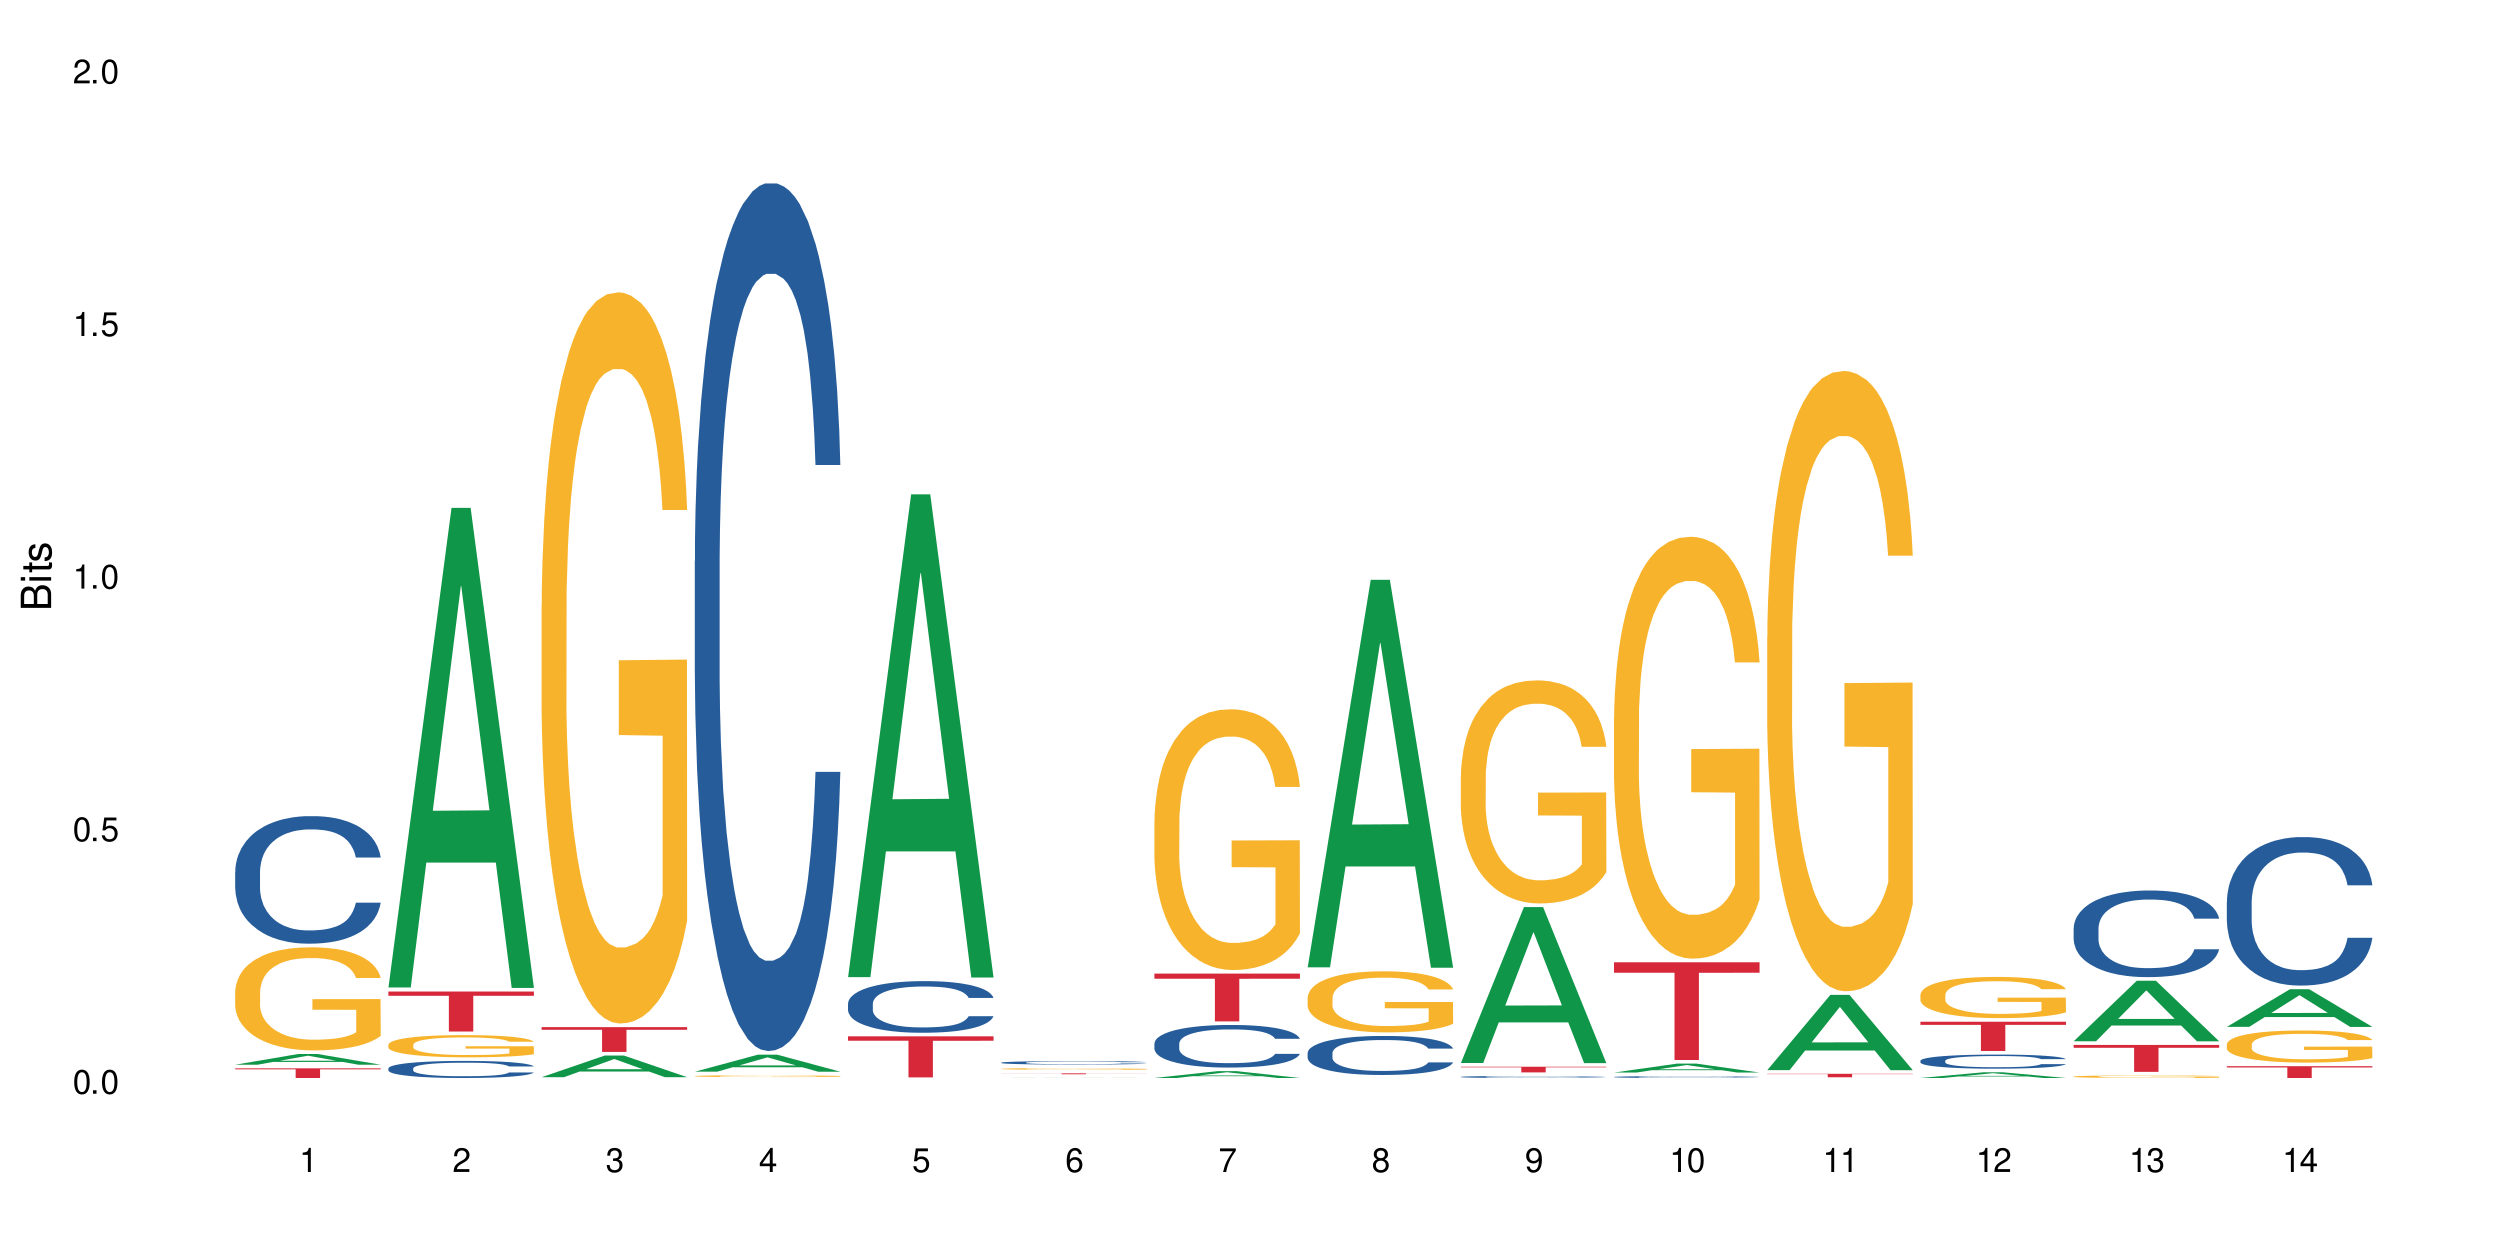 <?xml version="1.0" encoding="UTF-8"?>
<svg xmlns="http://www.w3.org/2000/svg" xmlns:xlink="http://www.w3.org/1999/xlink" width="720" height="360" viewBox="0 0 720 360">
<defs>
<g>
<g id="glyph-0-0">
</g>
<g id="glyph-0-1">
<path d="M 2.641 -6.938 C 2 -6.938 1.422 -6.656 1.078 -6.172 C 0.641 -5.562 0.406 -4.641 0.406 -3.359 C 0.406 -1.016 1.188 0.219 2.641 0.219 C 4.078 0.219 4.859 -1.016 4.859 -3.297 C 4.859 -4.641 4.656 -5.547 4.203 -6.172 C 3.844 -6.656 3.281 -6.938 2.641 -6.938 Z M 2.641 -6.188 C 3.547 -6.188 4 -5.25 4 -3.375 C 4 -1.406 3.562 -0.484 2.625 -0.484 C 1.734 -0.484 1.281 -1.438 1.281 -3.344 C 1.281 -5.25 1.734 -6.188 2.641 -6.188 Z M 2.641 -6.188 "/>
</g>
<g id="glyph-0-2">
<path d="M 1.828 -1 L 0.828 -1 L 0.828 0 L 1.828 0 Z M 1.828 -1 "/>
</g>
<g id="glyph-0-3">
<path d="M 4.562 -6.797 L 1.062 -6.797 L 0.547 -3.094 L 1.328 -3.094 C 1.719 -3.562 2.047 -3.734 2.578 -3.734 C 3.484 -3.734 4.062 -3.109 4.062 -2.094 C 4.062 -1.125 3.484 -0.531 2.578 -0.531 C 1.828 -0.531 1.375 -0.906 1.188 -1.672 L 0.328 -1.672 C 0.453 -1.109 0.547 -0.844 0.75 -0.594 C 1.125 -0.078 1.828 0.219 2.594 0.219 C 3.969 0.219 4.922 -0.781 4.922 -2.219 C 4.922 -3.562 4.031 -4.484 2.719 -4.484 C 2.25 -4.484 1.859 -4.359 1.469 -4.062 L 1.734 -5.969 L 4.562 -5.969 Z M 4.562 -6.797 "/>
</g>
<g id="glyph-0-4">
<path d="M 2.484 -4.938 L 2.484 0 L 3.328 0 L 3.328 -6.938 L 2.766 -6.938 C 2.469 -5.875 2.281 -5.734 0.984 -5.562 L 0.984 -4.938 Z M 2.484 -4.938 "/>
</g>
<g id="glyph-0-5">
<path d="M 4.859 -0.828 L 1.281 -0.828 C 1.359 -1.406 1.672 -1.781 2.5 -2.281 L 3.469 -2.828 C 4.406 -3.344 4.906 -4.062 4.906 -4.906 C 4.906 -5.484 4.672 -6.031 4.266 -6.406 C 3.859 -6.766 3.375 -6.938 2.719 -6.938 C 1.859 -6.938 1.219 -6.625 0.844 -6.031 C 0.609 -5.672 0.5 -5.234 0.484 -4.531 L 1.328 -4.531 C 1.359 -5.016 1.406 -5.281 1.531 -5.516 C 1.75 -5.938 2.188 -6.203 2.703 -6.203 C 3.469 -6.203 4.031 -5.641 4.031 -4.891 C 4.031 -4.344 3.719 -3.859 3.125 -3.516 L 2.234 -3 C 0.812 -2.172 0.406 -1.531 0.328 -0.016 L 4.859 -0.016 Z M 4.859 -0.828 "/>
</g>
<g id="glyph-0-6">
<path d="M 2.125 -3.188 L 2.578 -3.188 C 3.5 -3.188 3.984 -2.766 3.984 -1.922 C 3.984 -1.062 3.469 -0.531 2.594 -0.531 C 1.656 -0.531 1.203 -1 1.156 -2.016 L 0.312 -2.016 C 0.344 -1.453 0.438 -1.094 0.609 -0.781 C 0.953 -0.109 1.625 0.219 2.547 0.219 C 3.953 0.219 4.859 -0.625 4.859 -1.938 C 4.859 -2.828 4.516 -3.297 3.703 -3.594 C 4.344 -3.844 4.656 -4.328 4.656 -5.031 C 4.656 -6.219 3.875 -6.938 2.578 -6.938 C 1.203 -6.938 0.484 -6.172 0.453 -4.703 L 1.297 -4.703 C 1.312 -5.125 1.344 -5.359 1.453 -5.578 C 1.641 -5.969 2.062 -6.203 2.594 -6.203 C 3.344 -6.203 3.797 -5.75 3.797 -5 C 3.797 -4.516 3.609 -4.219 3.25 -4.047 C 3.016 -3.953 2.703 -3.922 2.125 -3.906 Z M 2.125 -3.188 "/>
</g>
<g id="glyph-0-7">
<path d="M 3.141 -1.672 L 3.141 0 L 3.984 0 L 3.984 -1.672 L 4.984 -1.672 L 4.984 -2.438 L 3.984 -2.438 L 3.984 -6.938 L 3.359 -6.938 L 0.266 -2.578 L 0.266 -1.672 Z M 3.141 -2.438 L 1 -2.438 L 3.141 -5.5 Z M 3.141 -2.438 "/>
</g>
<g id="glyph-0-8">
<path d="M 4.781 -5.125 C 4.609 -6.266 3.891 -6.938 2.844 -6.938 C 2.094 -6.938 1.422 -6.578 1.031 -5.953 C 0.594 -5.266 0.406 -4.422 0.406 -3.172 C 0.406 -2 0.578 -1.25 0.984 -0.641 C 1.359 -0.078 1.953 0.219 2.703 0.219 C 3.984 0.219 4.922 -0.75 4.922 -2.094 C 4.922 -3.375 4.062 -4.281 2.844 -4.281 C 2.172 -4.281 1.641 -4.031 1.281 -3.516 C 1.281 -5.234 1.828 -6.188 2.797 -6.188 C 3.391 -6.188 3.797 -5.797 3.938 -5.125 Z M 2.734 -3.531 C 3.547 -3.531 4.062 -2.953 4.062 -2.031 C 4.062 -1.156 3.484 -0.531 2.703 -0.531 C 1.922 -0.531 1.328 -1.188 1.328 -2.078 C 1.328 -2.938 1.906 -3.531 2.734 -3.531 Z M 2.734 -3.531 "/>
</g>
<g id="glyph-0-9">
<path d="M 4.984 -6.797 L 0.438 -6.797 L 0.438 -5.969 L 4.109 -5.969 C 2.5 -3.656 1.828 -2.234 1.328 0 L 2.219 0 C 2.594 -2.172 3.453 -4.047 4.984 -6.094 Z M 4.984 -6.797 "/>
</g>
<g id="glyph-0-10">
<path d="M 3.75 -3.656 C 4.469 -4.094 4.688 -4.438 4.688 -5.078 C 4.688 -6.172 3.844 -6.938 2.641 -6.938 C 1.438 -6.938 0.594 -6.172 0.594 -5.094 C 0.594 -4.438 0.812 -4.094 1.516 -3.656 C 0.734 -3.266 0.359 -2.703 0.359 -1.922 C 0.359 -0.656 1.281 0.219 2.641 0.219 C 3.984 0.219 4.922 -0.656 4.922 -1.922 C 4.922 -2.703 4.531 -3.266 3.75 -3.656 Z M 2.641 -6.188 C 3.359 -6.188 3.812 -5.75 3.812 -5.062 C 3.812 -4.406 3.344 -3.984 2.641 -3.984 C 1.922 -3.984 1.453 -4.406 1.453 -5.078 C 1.453 -5.75 1.922 -6.188 2.641 -6.188 Z M 2.641 -3.266 C 3.484 -3.266 4.062 -2.719 4.062 -1.906 C 4.062 -1.078 3.484 -0.531 2.625 -0.531 C 1.797 -0.531 1.219 -1.094 1.219 -1.906 C 1.219 -2.719 1.781 -3.266 2.641 -3.266 Z M 2.641 -3.266 "/>
</g>
<g id="glyph-0-11">
<path d="M 0.516 -1.578 C 0.672 -0.453 1.406 0.219 2.438 0.219 C 3.188 0.219 3.859 -0.141 4.266 -0.766 C 4.688 -1.453 4.891 -2.297 4.891 -3.547 C 4.891 -4.719 4.703 -5.453 4.312 -6.078 C 3.938 -6.641 3.344 -6.938 2.594 -6.938 C 1.297 -6.938 0.359 -5.969 0.359 -4.625 C 0.359 -3.344 1.234 -2.453 2.453 -2.453 C 3.094 -2.453 3.578 -2.672 4.016 -3.203 C 4 -1.484 3.469 -0.531 2.5 -0.531 C 1.906 -0.531 1.484 -0.906 1.359 -1.578 Z M 2.578 -6.203 C 3.375 -6.203 3.969 -5.531 3.969 -4.641 C 3.969 -3.797 3.391 -3.188 2.547 -3.188 C 1.734 -3.188 1.234 -3.766 1.234 -4.688 C 1.234 -5.562 1.797 -6.203 2.578 -6.203 Z M 2.578 -6.203 "/>
</g>
<g id="glyph-1-0">
</g>
<g id="glyph-1-1">
<path d="M 0 -0.953 L 0 -4.891 C 0 -5.719 -0.234 -6.344 -0.734 -6.797 C -1.188 -7.234 -1.812 -7.469 -2.5 -7.469 C -3.547 -7.469 -4.188 -7 -4.625 -5.875 C -4.984 -6.688 -5.625 -7.094 -6.531 -7.094 C -7.172 -7.094 -7.734 -6.859 -8.141 -6.391 C -8.562 -5.922 -8.75 -5.344 -8.75 -4.5 L -8.75 -0.953 Z M -4.984 -2.062 L -7.766 -2.062 L -7.766 -4.219 C -7.766 -4.844 -7.688 -5.203 -7.453 -5.5 C -7.219 -5.812 -6.859 -5.969 -6.375 -5.969 C -5.891 -5.969 -5.531 -5.812 -5.297 -5.5 C -5.062 -5.203 -4.984 -4.844 -4.984 -4.219 Z M -0.984 -2.062 L -4 -2.062 L -4 -4.781 C -4 -5.766 -3.438 -6.359 -2.484 -6.359 C -1.547 -6.359 -0.984 -5.766 -0.984 -4.781 Z M -0.984 -2.062 "/>
</g>
<g id="glyph-1-2">
<path d="M -6.281 -1.797 L -6.281 -0.797 L 0 -0.797 L 0 -1.797 Z M -8.75 -1.797 L -8.75 -0.797 L -7.484 -0.797 L -7.484 -1.797 Z M -8.75 -1.797 "/>
</g>
<g id="glyph-1-3">
<path d="M -6.281 -3.047 L -6.281 -2.016 L -8.016 -2.016 L -8.016 -1.016 L -6.281 -1.016 L -6.281 -0.172 L -5.469 -0.172 L -5.469 -1.016 L -0.719 -1.016 C -0.078 -1.016 0.281 -1.453 0.281 -2.234 C 0.281 -2.5 0.25 -2.719 0.188 -3.047 L -0.641 -3.047 C -0.609 -2.906 -0.594 -2.766 -0.594 -2.562 C -0.594 -2.141 -0.719 -2.016 -1.156 -2.016 L -5.469 -2.016 L -5.469 -3.047 Z M -6.281 -3.047 "/>
</g>
<g id="glyph-1-4">
<path d="M -4.531 -5.25 C -5.766 -5.25 -6.469 -4.422 -6.469 -2.969 C -6.469 -1.516 -5.719 -0.562 -4.547 -0.562 C -3.562 -0.562 -3.094 -1.062 -2.734 -2.562 L -2.516 -3.484 C -2.344 -4.188 -2.094 -4.469 -1.641 -4.469 C -1.047 -4.469 -0.641 -3.875 -0.641 -3 C -0.641 -2.453 -0.797 -2 -1.062 -1.75 C -1.25 -1.594 -1.422 -1.531 -1.875 -1.469 L -1.875 -0.406 C -0.422 -0.453 0.281 -1.266 0.281 -2.922 C 0.281 -4.5 -0.5 -5.516 -1.719 -5.516 C -2.656 -5.516 -3.172 -4.984 -3.469 -3.734 L -3.703 -2.766 C -3.891 -1.953 -4.156 -1.609 -4.594 -1.609 C -5.188 -1.609 -5.547 -2.125 -5.547 -2.938 C -5.547 -3.75 -5.203 -4.172 -4.531 -4.203 Z M -4.531 -5.25 "/>
</g>
</g>
</defs>
<rect x="-72" y="-36" width="864" height="432" fill="rgb(100%, 100%, 100%)" fill-opacity="1"/>
<path fill-rule="nonzero" fill="rgb(6.275%, 58.824%, 28.235%)" fill-opacity="1" d="M 67.73 306.637 L 67.777 306.633 L 85.914 303.547 L 91.422 303.547 L 109.648 306.641 L 103.242 306.641 L 98.676 305.832 L 78.656 305.832 L 74.18 306.637 L 67.73 306.637 L 80.582 305.5 L 96.84 305.496 L 88.734 304.051 L 88.645 304.051 L 88.555 304.059 L 80.539 305.496 L 80.582 305.5 Z M 67.73 306.637 "/>
<path fill-rule="nonzero" fill="rgb(14.51%, 36.078%, 60%)" fill-opacity="1" d="M 67.73 251.039 L 67.781 251.004 L 67.781 250.199 L 67.934 248.926 L 68.293 247.312 L 68.652 246.207 L 69.57 244.223 L 70.848 242.312 L 72.18 240.836 L 73.148 239.961 L 74.02 239.289 L 76.012 238.047 L 77.289 237.41 L 78.672 236.84 L 80.355 236.27 L 81.582 235.934 L 84.344 235.395 L 86.391 235.16 L 87.973 235.059 L 91.398 235.059 L 93.441 235.195 L 94.926 235.363 L 96.562 235.629 L 97.941 235.934 L 100.344 236.672 L 102.492 237.613 L 103.461 238.148 L 104.996 239.188 L 106.172 240.195 L 106.988 241.07 L 107.91 242.312 L 108.727 243.82 L 109.34 245.535 L 109.648 246.977 L 102.492 246.977 L 102.133 245.633 L 101.723 244.594 L 100.957 243.219 L 100.191 242.242 L 99.117 241.27 L 98.145 240.633 L 96.816 239.996 L 95.641 239.594 L 94.414 239.289 L 93.238 239.09 L 90.988 238.887 L 88.383 238.887 L 87.41 238.953 L 85.418 239.223 L 84.344 239.457 L 82.812 239.926 L 81.738 240.363 L 80.461 241.035 L 79.59 241.605 L 78.516 242.48 L 77.75 243.25 L 76.883 244.359 L 76.371 245.199 L 75.91 246.137 L 75.5 247.246 L 75.195 248.422 L 74.988 249.664 L 74.887 250.871 L 74.887 256.074 L 74.988 257.281 L 75.246 258.691 L 75.91 260.742 L 76.883 262.52 L 78.004 263.93 L 79.078 264.938 L 79.691 265.406 L 80.512 265.945 L 81.789 266.617 L 83.629 267.285 L 84.703 267.555 L 86.34 267.824 L 88.023 267.957 L 90.273 267.957 L 92.27 267.824 L 93.598 267.656 L 94.977 267.387 L 96.867 266.816 L 98.043 266.281 L 99.066 265.641 L 99.832 265.004 L 100.344 264.469 L 101.109 263.426 L 101.723 262.285 L 102.184 261.109 L 102.492 259.969 L 109.648 259.969 L 109.34 261.312 L 108.883 262.621 L 108.422 263.594 L 107.707 264.77 L 106.887 265.809 L 105.711 266.984 L 104.742 267.758 L 103.461 268.598 L 102.285 269.234 L 101.008 269.805 L 99.117 270.477 L 97.891 270.812 L 96.562 271.113 L 94.977 271.383 L 92.984 271.617 L 90.836 271.75 L 88.844 271.785 L 86.695 271.719 L 85.109 271.582 L 83.016 271.281 L 80.41 270.676 L 78.516 270.039 L 77.035 269.402 L 75.758 268.73 L 74.324 267.824 L 72.484 266.348 L 71.359 265.207 L 70.594 264.266 L 69.723 262.957 L 69.109 261.781 L 68.395 259.902 L 67.883 257.52 L 67.73 255.672 Z M 67.73 251.039 "/>
<path fill-rule="nonzero" fill="rgb(96.863%, 70.196%, 16.863%)" fill-opacity="1" d="M 67.73 285.539 L 67.781 285.512 L 67.781 284.969 L 67.988 283.746 L 68.496 282.066 L 69.164 280.684 L 69.879 279.598 L 70.34 279.027 L 71.105 278.215 L 71.77 277.621 L 73.457 276.398 L 75.602 275.262 L 76.777 274.773 L 78.109 274.312 L 80 273.797 L 80.867 273.605 L 83.527 273.172 L 86.543 272.902 L 89.863 272.82 L 91.398 272.848 L 93.496 272.957 L 96.355 273.254 L 97.992 273.523 L 99.27 273.797 L 100.602 274.148 L 102.234 274.691 L 103.77 275.34 L 104.996 275.992 L 106.223 276.805 L 107.246 277.672 L 108.113 278.621 L 108.883 279.762 L 109.34 280.711 L 109.648 281.66 L 102.543 281.66 L 102.133 280.711 L 101.672 279.977 L 100.906 279.082 L 100.141 278.434 L 99.375 277.918 L 97.941 277.211 L 96.715 276.777 L 95.18 276.398 L 93.699 276.156 L 92.012 275.992 L 90.988 275.938 L 88.281 275.938 L 85.828 276.129 L 84.395 276.344 L 83.375 276.562 L 81.941 276.969 L 81.074 277.293 L 80.562 277.512 L 79.027 278.352 L 78.004 279.109 L 77.445 279.625 L 76.727 280.438 L 76.215 281.172 L 75.652 282.258 L 75.348 283.07 L 74.938 284.914 L 74.887 289.793 L 75.039 290.824 L 75.348 291.938 L 75.758 292.914 L 76.371 293.945 L 76.984 294.73 L 78.059 295.789 L 78.977 296.492 L 79.691 296.953 L 81.074 297.684 L 81.637 297.93 L 82.965 298.418 L 84.344 298.797 L 86.031 299.121 L 87.309 299.285 L 89.355 299.422 L 91.961 299.422 L 95.027 299.258 L 96.969 299.043 L 98.301 298.824 L 99.168 298.633 L 100.242 298.336 L 101.008 298.066 L 101.723 297.766 L 102.594 297.305 L 102.594 290.824 L 89.969 290.797 L 89.969 287.762 L 109.598 287.734 L 109.648 298.336 L 108.574 299.07 L 107.246 299.773 L 105.969 300.316 L 104.637 300.777 L 102.746 301.293 L 101.215 301.617 L 98.863 301.996 L 96.715 302.242 L 94.465 302.402 L 92.473 302.484 L 90.121 302.512 L 88.023 302.457 L 85.777 302.297 L 83.988 302.078 L 82.352 301.809 L 80.715 301.453 L 78.672 300.887 L 77.34 300.426 L 75.961 299.855 L 74.582 299.176 L 73.355 298.445 L 72.535 297.875 L 71.719 297.223 L 70.848 296.41 L 70.031 295.488 L 69.418 294.648 L 68.855 293.699 L 68.445 292.805 L 68.039 291.586 L 67.832 290.609 L 67.73 289.766 Z M 67.73 285.539 "/>
<path fill-rule="nonzero" fill="rgb(83.922%, 15.686%, 22.353%)" fill-opacity="1" d="M 67.73 307.676 L 109.648 307.676 L 109.648 307.973 L 92.18 307.977 L 92.18 310.461 L 85.148 310.461 L 85.148 307.977 L 85.047 307.973 L 67.73 307.973 Z M 67.73 307.676 "/>
<path fill-rule="nonzero" fill="rgb(6.275%, 58.824%, 28.235%)" fill-opacity="1" d="M 111.855 284.391 L 111.898 284.262 L 130.035 146.262 L 135.543 146.262 L 153.77 284.52 L 147.367 284.52 L 142.801 248.43 L 122.781 248.43 L 118.301 284.391 L 111.855 284.391 L 124.707 233.5 L 140.961 233.371 L 132.855 168.852 L 132.766 168.719 L 132.68 169.109 L 124.66 233.371 L 124.707 233.5 Z M 111.855 284.391 "/>
<path fill-rule="nonzero" fill="rgb(14.51%, 36.078%, 60%)" fill-opacity="1" d="M 111.855 307.688 L 111.906 307.68 L 111.906 307.574 L 112.059 307.402 L 112.418 307.188 L 112.773 307.039 L 113.695 306.773 L 114.973 306.52 L 116.301 306.32 L 117.273 306.203 L 118.141 306.113 L 120.137 305.949 L 121.414 305.863 L 122.793 305.785 L 124.48 305.711 L 125.707 305.664 L 128.469 305.594 L 130.512 305.562 L 132.098 305.547 L 135.523 305.547 L 137.566 305.566 L 139.047 305.59 L 140.684 305.625 L 142.066 305.664 L 144.469 305.762 L 146.613 305.891 L 147.586 305.961 L 149.117 306.102 L 150.293 306.234 L 151.113 306.352 L 152.031 306.52 L 152.852 306.719 L 153.465 306.949 L 153.77 307.141 L 146.613 307.141 L 146.258 306.961 L 145.848 306.824 L 145.082 306.641 L 144.312 306.508 L 143.242 306.379 L 142.27 306.293 L 140.941 306.207 L 139.766 306.152 L 138.539 306.113 L 137.363 306.086 L 135.113 306.059 L 132.504 306.059 L 131.535 306.07 L 129.539 306.105 L 128.469 306.137 L 126.934 306.199 L 125.859 306.258 L 124.582 306.348 L 123.715 306.422 L 122.641 306.539 L 121.875 306.645 L 121.004 306.793 L 120.492 306.906 L 120.031 307.031 L 119.625 307.18 L 119.316 307.336 L 119.113 307.5 L 119.012 307.664 L 119.012 308.359 L 119.113 308.52 L 119.367 308.711 L 120.031 308.984 L 121.004 309.223 L 122.129 309.41 L 123.203 309.547 L 123.816 309.609 L 124.633 309.68 L 125.91 309.77 L 127.75 309.859 L 128.824 309.895 L 130.461 309.934 L 132.148 309.949 L 134.398 309.949 L 136.391 309.934 L 137.719 309.91 L 139.102 309.875 L 140.992 309.797 L 142.168 309.727 L 143.188 309.641 L 143.957 309.555 L 144.469 309.484 L 145.234 309.344 L 145.848 309.191 L 146.309 309.035 L 146.613 308.879 L 153.77 308.879 L 153.465 309.059 L 153.004 309.234 L 152.543 309.367 L 151.828 309.523 L 151.012 309.664 L 149.836 309.82 L 148.863 309.922 L 147.586 310.035 L 146.41 310.121 L 145.133 310.195 L 143.242 310.285 L 142.012 310.332 L 140.684 310.371 L 139.102 310.406 L 137.105 310.438 L 134.961 310.457 L 132.965 310.461 L 130.82 310.453 L 129.234 310.434 L 127.137 310.395 L 124.531 310.312 L 122.641 310.227 L 121.156 310.145 L 119.879 310.055 L 118.449 309.934 L 116.609 309.734 L 115.484 309.582 L 114.715 309.457 L 113.848 309.281 L 113.234 309.125 L 112.52 308.871 L 112.008 308.551 L 111.855 308.305 Z M 111.855 307.688 "/>
<path fill-rule="nonzero" fill="rgb(96.863%, 70.196%, 16.863%)" fill-opacity="1" d="M 111.855 300.855 L 111.906 300.848 L 111.906 300.73 L 112.109 300.469 L 112.621 300.105 L 113.285 299.809 L 114 299.574 L 114.461 299.449 L 115.227 299.277 L 115.891 299.148 L 117.578 298.883 L 119.727 298.637 L 120.902 298.531 L 122.23 298.434 L 124.121 298.324 L 124.992 298.281 L 127.648 298.188 L 130.664 298.129 L 133.988 298.113 L 135.523 298.117 L 137.617 298.141 L 140.48 298.207 L 142.117 298.266 L 143.395 298.324 L 144.723 298.398 L 146.359 298.516 L 147.891 298.656 L 149.117 298.797 L 150.348 298.973 L 151.367 299.16 L 152.238 299.363 L 153.004 299.609 L 153.465 299.812 L 153.77 300.02 L 146.664 300.02 L 146.258 299.812 L 145.797 299.656 L 145.031 299.461 L 144.262 299.324 L 143.496 299.211 L 142.066 299.059 L 140.84 298.965 L 139.305 298.883 L 137.82 298.832 L 136.137 298.797 L 135.113 298.785 L 132.402 298.785 L 129.949 298.824 L 128.52 298.871 L 127.496 298.918 L 126.066 299.008 L 125.195 299.078 L 124.684 299.125 L 123.152 299.305 L 122.129 299.469 L 121.566 299.578 L 120.852 299.754 L 120.34 299.914 L 119.777 300.148 L 119.469 300.32 L 119.062 300.719 L 119.012 301.773 L 119.164 301.992 L 119.469 302.234 L 119.879 302.445 L 120.492 302.664 L 121.105 302.836 L 122.18 303.062 L 123.102 303.215 L 123.816 303.316 L 125.195 303.473 L 125.758 303.523 L 127.086 303.629 L 128.469 303.711 L 130.152 303.781 L 131.434 303.816 L 133.477 303.848 L 136.082 303.848 L 139.152 303.812 L 141.094 303.766 L 142.422 303.719 L 143.293 303.676 L 144.363 303.613 L 145.133 303.555 L 145.848 303.488 L 146.715 303.391 L 146.715 301.992 L 134.09 301.988 L 134.09 301.332 L 153.719 301.328 L 153.77 303.613 L 152.699 303.77 L 151.367 303.922 L 150.09 304.039 L 148.762 304.141 L 146.871 304.25 L 145.336 304.32 L 142.984 304.402 L 140.84 304.453 L 138.59 304.488 L 136.594 304.508 L 134.242 304.512 L 132.148 304.5 L 129.898 304.465 L 128.109 304.418 L 126.473 304.359 L 124.84 304.285 L 122.793 304.164 L 121.465 304.062 L 120.082 303.941 L 118.703 303.793 L 117.477 303.637 L 116.66 303.512 L 115.84 303.375 L 114.973 303.199 L 114.152 303 L 113.539 302.816 L 112.98 302.613 L 112.57 302.422 L 112.16 302.156 L 111.957 301.945 L 111.855 301.766 Z M 111.855 300.855 "/>
<path fill-rule="nonzero" fill="rgb(83.922%, 15.686%, 22.353%)" fill-opacity="1" d="M 111.855 285.555 L 153.77 285.555 L 153.77 286.789 L 136.301 286.797 L 136.301 297.078 L 129.273 297.078 L 129.273 286.809 L 129.172 286.789 L 111.855 286.789 Z M 111.855 285.555 "/>
<path fill-rule="nonzero" fill="rgb(6.275%, 58.824%, 28.235%)" fill-opacity="1" d="M 155.977 310.227 L 156.023 310.223 L 174.16 303.996 L 179.668 303.996 L 197.895 310.234 L 191.488 310.234 L 186.922 308.605 L 166.902 308.605 L 162.426 310.227 L 155.977 310.227 L 168.828 307.934 L 185.086 307.926 L 176.98 305.016 L 176.891 305.008 L 176.801 305.027 L 168.785 307.926 L 168.828 307.934 Z M 155.977 310.227 "/>
<path fill-rule="nonzero" fill="rgb(96.863%, 70.196%, 16.863%)" fill-opacity="1" d="M 155.977 174.383 L 156.027 174.191 L 156.027 170.344 L 156.234 161.691 L 156.742 149.766 L 157.41 139.957 L 158.125 132.266 L 158.582 128.227 L 159.352 122.457 L 160.016 118.223 L 161.703 109.57 L 163.848 101.492 L 165.023 98.031 L 166.355 94.762 L 168.246 91.105 L 169.113 89.762 L 171.773 86.684 L 174.789 84.762 L 178.109 84.184 L 179.645 84.375 L 181.742 85.145 L 184.602 87.262 L 186.238 89.184 L 187.516 91.105 L 188.848 93.605 L 190.48 97.453 L 192.016 102.07 L 193.242 106.684 L 194.469 112.453 L 195.492 118.609 L 196.359 125.34 L 197.129 133.418 L 197.586 140.148 L 197.895 146.879 L 190.789 146.879 L 190.379 140.148 L 189.918 134.957 L 189.152 128.609 L 188.387 123.996 L 187.617 120.34 L 186.188 115.34 L 184.961 112.262 L 183.426 109.57 L 181.945 107.84 L 180.258 106.684 L 179.234 106.301 L 176.527 106.301 L 174.074 107.648 L 172.641 109.184 L 171.617 110.723 L 170.188 113.609 L 169.32 115.918 L 168.809 117.457 L 167.273 123.418 L 166.25 128.801 L 165.688 132.457 L 164.973 138.227 L 164.461 143.418 L 163.898 151.113 L 163.594 156.883 L 163.184 169.961 L 163.133 204.578 L 163.285 211.887 L 163.594 219.77 L 164.004 226.695 L 164.617 234.004 L 165.23 239.582 L 166.305 247.082 L 167.223 252.082 L 167.938 255.352 L 169.32 260.543 L 169.883 262.273 L 171.211 265.734 L 172.59 268.43 L 174.277 270.738 L 175.555 271.891 L 177.602 272.852 L 180.207 272.852 L 183.273 271.699 L 185.215 270.16 L 186.547 268.621 L 187.414 267.273 L 188.488 265.16 L 189.254 263.234 L 189.969 261.121 L 190.84 257.852 L 190.84 211.887 L 178.215 211.695 L 178.215 190.152 L 197.844 189.961 L 197.895 265.16 L 196.82 270.352 L 195.492 275.352 L 194.215 279.199 L 192.883 282.469 L 190.992 286.121 L 189.461 288.43 L 187.109 291.121 L 184.961 292.855 L 182.711 294.008 L 180.719 294.586 L 178.367 294.777 L 176.27 294.391 L 174.023 293.238 L 172.234 291.699 L 170.598 289.777 L 168.961 287.277 L 166.918 283.238 L 165.586 279.969 L 164.207 275.93 L 162.828 271.121 L 161.602 265.93 L 160.781 261.891 L 159.965 257.273 L 159.094 251.504 L 158.277 244.965 L 157.664 239.004 L 157.102 232.273 L 156.691 225.926 L 156.285 217.27 L 156.078 210.348 L 155.977 204.387 Z M 155.977 174.383 "/>
<path fill-rule="nonzero" fill="rgb(83.922%, 15.686%, 22.353%)" fill-opacity="1" d="M 155.977 295.812 L 197.895 295.812 L 197.895 296.578 L 180.426 296.582 L 180.426 302.961 L 173.395 302.961 L 173.395 296.59 L 173.293 296.578 L 155.977 296.578 Z M 155.977 295.812 "/>
<path fill-rule="nonzero" fill="rgb(6.275%, 58.824%, 28.235%)" fill-opacity="1" d="M 200.102 308.645 L 200.145 308.641 L 218.281 303.738 L 223.789 303.738 L 242.016 308.652 L 235.613 308.652 L 231.047 307.367 L 211.027 307.367 L 206.547 308.645 L 200.102 308.645 L 212.953 306.836 L 229.207 306.832 L 221.102 304.539 L 221.012 304.535 L 220.926 304.547 L 212.906 306.832 L 212.953 306.836 Z M 200.102 308.645 "/>
<path fill-rule="nonzero" fill="rgb(14.51%, 36.078%, 60%)" fill-opacity="1" d="M 200.102 161.551 L 200.152 161.32 L 200.152 155.84 L 200.305 147.16 L 200.664 136.195 L 201.02 128.66 L 201.941 115.184 L 203.219 102.164 L 204.547 92.117 L 205.52 86.176 L 206.387 81.609 L 208.383 73.16 L 209.66 68.82 L 211.039 64.938 L 212.727 61.055 L 213.953 58.77 L 216.715 55.113 L 218.758 53.516 L 220.344 52.832 L 223.77 52.832 L 225.812 53.746 L 227.293 54.887 L 228.93 56.715 L 230.312 58.77 L 232.715 63.793 L 234.859 70.188 L 235.832 73.844 L 237.363 80.926 L 238.539 87.777 L 239.359 93.715 L 240.277 102.164 L 241.098 112.445 L 241.711 124.094 L 242.016 133.914 L 234.859 133.914 L 234.504 124.777 L 234.094 117.695 L 233.328 108.332 L 232.559 101.707 L 231.488 95.086 L 230.516 90.746 L 229.188 86.406 L 228.012 83.664 L 226.785 81.609 L 225.609 80.238 L 223.359 78.867 L 220.75 78.867 L 219.781 79.324 L 217.785 81.152 L 216.715 82.75 L 215.18 85.949 L 214.105 88.918 L 212.828 93.484 L 211.961 97.367 L 210.887 103.309 L 210.117 108.559 L 209.25 116.098 L 208.738 121.809 L 208.277 128.203 L 207.871 135.742 L 207.562 143.734 L 207.359 152.184 L 207.258 160.406 L 207.258 195.809 L 207.359 204.031 L 207.613 213.625 L 208.277 227.559 L 209.25 239.664 L 210.375 249.254 L 211.449 256.109 L 212.062 259.305 L 212.879 262.961 L 214.156 267.527 L 215.996 272.098 L 217.07 273.922 L 218.707 275.75 L 220.395 276.664 L 222.645 276.664 L 224.637 275.75 L 225.965 274.609 L 227.348 272.781 L 229.238 268.898 L 230.414 265.242 L 231.434 260.902 L 232.203 256.566 L 232.715 252.91 L 233.48 245.828 L 234.094 238.062 L 234.555 230.07 L 234.859 222.305 L 242.016 222.305 L 241.711 231.441 L 241.25 240.348 L 240.789 246.973 L 240.074 254.965 L 239.258 262.047 L 238.082 270.039 L 237.109 275.293 L 235.832 281.004 L 234.656 285.344 L 233.379 289.227 L 231.488 293.793 L 230.258 296.078 L 228.93 298.133 L 227.348 299.961 L 225.352 301.559 L 223.207 302.473 L 221.211 302.703 L 219.066 302.246 L 217.48 301.332 L 215.383 299.277 L 212.777 295.164 L 210.887 290.824 L 209.402 286.484 L 208.125 281.918 L 206.695 275.75 L 204.855 265.699 L 203.73 257.934 L 202.961 251.539 L 202.094 242.633 L 201.48 234.637 L 200.766 221.848 L 200.254 205.633 L 200.102 193.07 Z M 200.102 161.551 "/>
<path fill-rule="nonzero" fill="rgb(96.863%, 70.196%, 16.863%)" fill-opacity="1" d="M 200.102 309.906 L 200.152 309.906 L 200.152 309.898 L 200.355 309.875 L 200.867 309.848 L 201.531 309.824 L 202.246 309.805 L 202.707 309.793 L 203.473 309.781 L 204.137 309.77 L 205.824 309.746 L 207.973 309.727 L 209.148 309.719 L 210.477 309.711 L 212.367 309.703 L 213.238 309.699 L 215.895 309.691 L 218.91 309.688 L 225.863 309.688 L 228.727 309.691 L 230.363 309.699 L 231.641 309.703 L 232.969 309.707 L 234.605 309.719 L 236.137 309.73 L 237.363 309.742 L 238.594 309.754 L 239.613 309.77 L 240.484 309.785 L 241.25 309.805 L 241.711 309.824 L 242.016 309.84 L 234.91 309.84 L 234.504 309.824 L 234.043 309.809 L 233.277 309.793 L 232.508 309.785 L 231.742 309.773 L 230.312 309.762 L 229.082 309.754 L 227.551 309.746 L 226.066 309.742 L 224.383 309.742 L 223.359 309.738 L 220.648 309.738 L 218.195 309.742 L 216.766 309.746 L 215.742 309.75 L 214.312 309.758 L 213.441 309.762 L 212.93 309.766 L 211.398 309.781 L 210.375 309.797 L 209.812 309.805 L 209.098 309.82 L 208.586 309.832 L 208.023 309.852 L 207.715 309.863 L 207.309 309.895 L 207.258 309.98 L 207.41 310 L 207.715 310.02 L 208.125 310.035 L 208.738 310.055 L 209.352 310.066 L 210.426 310.086 L 211.348 310.098 L 212.062 310.105 L 213.441 310.117 L 214.004 310.125 L 215.332 310.133 L 216.715 310.137 L 218.398 310.145 L 219.68 310.148 L 224.328 310.148 L 227.398 310.145 L 229.34 310.141 L 230.668 310.141 L 231.539 310.137 L 232.609 310.129 L 233.379 310.125 L 234.094 310.121 L 234.961 310.113 L 234.961 310 L 222.336 310 L 222.336 309.945 L 241.965 309.945 L 242.016 310.129 L 240.941 310.145 L 239.613 310.156 L 238.336 310.164 L 237.008 310.172 L 235.117 310.184 L 233.582 310.188 L 231.23 310.195 L 229.082 310.199 L 226.836 310.199 L 224.84 310.203 L 220.395 310.203 L 218.145 310.199 L 216.355 310.195 L 214.719 310.191 L 213.082 310.184 L 211.039 310.176 L 209.711 310.168 L 208.328 310.156 L 206.949 310.145 L 205.723 310.133 L 204.906 310.121 L 204.086 310.109 L 203.219 310.098 L 202.398 310.082 L 201.785 310.066 L 201.223 310.051 L 200.816 310.035 L 200.406 310.012 L 200.203 309.996 L 200.102 309.98 Z M 200.102 309.906 "/>
<path fill-rule="nonzero" fill="rgb(6.275%, 58.824%, 28.235%)" fill-opacity="1" d="M 244.223 281.41 L 244.27 281.277 L 262.406 142.363 L 267.914 142.363 L 286.141 281.539 L 279.734 281.539 L 275.168 245.211 L 255.148 245.211 L 250.672 281.41 L 244.223 281.41 L 257.074 230.184 L 273.332 230.051 L 265.227 165.102 L 265.137 164.973 L 265.047 165.363 L 257.031 230.051 L 257.074 230.184 Z M 244.223 281.41 "/>
<path fill-rule="nonzero" fill="rgb(14.51%, 36.078%, 60%)" fill-opacity="1" d="M 244.223 289.043 L 244.273 289.027 L 244.273 288.703 L 244.426 288.188 L 244.785 287.535 L 245.145 287.086 L 246.062 286.285 L 247.34 285.508 L 248.672 284.91 L 249.641 284.559 L 250.512 284.285 L 252.504 283.785 L 253.781 283.527 L 255.164 283.297 L 256.848 283.062 L 258.074 282.93 L 260.836 282.711 L 262.883 282.617 L 264.465 282.574 L 267.891 282.574 L 269.934 282.629 L 271.418 282.695 L 273.055 282.805 L 274.434 282.93 L 276.836 283.227 L 278.984 283.609 L 279.953 283.824 L 281.488 284.246 L 282.664 284.652 L 283.48 285.008 L 284.402 285.508 L 285.219 286.121 L 285.832 286.812 L 286.141 287.398 L 278.984 287.398 L 278.625 286.855 L 278.215 286.434 L 277.449 285.875 L 276.684 285.48 L 275.609 285.09 L 274.637 284.832 L 273.309 284.57 L 272.133 284.41 L 270.906 284.285 L 269.73 284.207 L 267.48 284.125 L 264.875 284.125 L 263.902 284.152 L 261.91 284.258 L 260.836 284.355 L 259.305 284.543 L 258.23 284.723 L 256.953 284.992 L 256.082 285.223 L 255.008 285.578 L 254.242 285.891 L 253.371 286.34 L 252.863 286.68 L 252.402 287.059 L 251.992 287.508 L 251.688 287.98 L 251.48 288.484 L 251.379 288.973 L 251.379 291.078 L 251.48 291.57 L 251.738 292.141 L 252.402 292.969 L 253.371 293.688 L 254.496 294.258 L 255.57 294.668 L 256.184 294.855 L 257.004 295.074 L 258.281 295.348 L 260.121 295.617 L 261.195 295.727 L 262.828 295.836 L 264.516 295.891 L 266.766 295.891 L 268.758 295.836 L 270.09 295.766 L 271.469 295.66 L 273.359 295.426 L 274.535 295.211 L 275.559 294.953 L 276.324 294.695 L 276.836 294.477 L 277.602 294.055 L 278.215 293.594 L 278.676 293.117 L 278.984 292.656 L 286.141 292.656 L 285.832 293.199 L 285.371 293.73 L 284.914 294.125 L 284.195 294.598 L 283.379 295.02 L 282.203 295.496 L 281.23 295.809 L 279.953 296.148 L 278.777 296.406 L 277.5 296.637 L 275.609 296.91 L 274.383 297.043 L 273.055 297.168 L 271.469 297.277 L 269.477 297.371 L 267.328 297.426 L 265.336 297.438 L 263.188 297.41 L 261.602 297.355 L 259.508 297.234 L 256.898 296.988 L 255.008 296.73 L 253.527 296.473 L 252.25 296.203 L 250.816 295.836 L 248.977 295.238 L 247.852 294.777 L 247.086 294.395 L 246.215 293.867 L 245.602 293.391 L 244.887 292.629 L 244.375 291.664 L 244.223 290.918 Z M 244.223 289.043 "/>
<path fill-rule="nonzero" fill="rgb(83.922%, 15.686%, 22.353%)" fill-opacity="1" d="M 244.223 298.473 L 286.141 298.473 L 286.141 299.738 L 268.672 299.75 L 268.672 310.293 L 261.641 310.293 L 261.641 299.762 L 261.539 299.738 L 244.223 299.738 Z M 244.223 298.473 "/>
<path fill-rule="nonzero" fill="rgb(6.275%, 58.824%, 28.235%)" fill-opacity="1" d="M 288.348 310.461 L 288.391 310.461 L 306.527 310.422 L 312.035 310.422 L 330.262 310.461 L 323.859 310.461 L 319.289 310.453 L 299.273 310.453 L 294.793 310.461 L 288.348 310.461 L 301.199 310.449 L 317.453 310.449 L 309.348 310.43 L 309.172 310.43 L 301.152 310.449 L 301.199 310.449 Z M 288.348 310.461 "/>
<path fill-rule="nonzero" fill="rgb(14.51%, 36.078%, 60%)" fill-opacity="1" d="M 288.348 306.035 L 288.398 306.031 L 288.398 306.012 L 288.551 305.977 L 288.906 305.934 L 289.266 305.902 L 290.188 305.848 L 291.465 305.797 L 292.793 305.754 L 293.766 305.73 L 294.633 305.715 L 296.629 305.68 L 297.906 305.664 L 299.285 305.648 L 300.973 305.633 L 302.199 305.621 L 304.961 305.605 L 307.004 305.602 L 308.59 305.598 L 312.012 305.598 L 314.059 305.602 L 315.539 305.605 L 317.176 305.613 L 318.559 305.621 L 320.961 305.641 L 323.105 305.668 L 324.078 305.684 L 325.609 305.711 L 326.785 305.738 L 327.605 305.762 L 328.523 305.797 L 329.344 305.836 L 329.957 305.883 L 330.262 305.922 L 323.105 305.922 L 322.75 305.887 L 322.34 305.859 L 321.574 305.82 L 320.805 305.793 L 319.73 305.766 L 318.762 305.75 L 317.434 305.734 L 316.258 305.723 L 315.031 305.715 L 313.855 305.707 L 311.605 305.703 L 308.027 305.703 L 306.031 305.711 L 304.961 305.719 L 303.426 305.73 L 302.352 305.742 L 301.074 305.762 L 300.207 305.777 L 299.133 305.801 L 298.363 305.82 L 297.496 305.852 L 296.984 305.875 L 296.523 305.898 L 296.117 305.93 L 295.809 305.961 L 295.605 305.996 L 295.504 306.027 L 295.504 306.172 L 295.605 306.203 L 295.859 306.242 L 296.523 306.297 L 297.496 306.348 L 298.621 306.383 L 299.695 306.41 L 300.309 306.426 L 301.125 306.438 L 302.402 306.457 L 304.242 306.477 L 305.316 306.484 L 306.953 306.492 L 312.883 306.492 L 314.211 306.484 L 315.594 306.48 L 317.484 306.465 L 318.66 306.449 L 319.68 306.43 L 320.449 306.414 L 320.961 306.398 L 321.727 306.371 L 322.34 306.34 L 322.801 306.309 L 323.105 306.277 L 330.262 306.277 L 329.957 306.312 L 329.496 306.348 L 329.035 306.375 L 328.32 306.406 L 327.504 306.438 L 326.328 306.469 L 325.355 306.488 L 324.078 306.512 L 322.902 306.527 L 321.625 306.543 L 319.73 306.562 L 318.504 306.57 L 317.176 306.578 L 315.594 306.586 L 313.598 306.594 L 311.453 306.598 L 307.312 306.598 L 305.727 306.594 L 303.629 306.586 L 301.023 306.566 L 299.133 306.551 L 297.648 306.535 L 296.371 306.516 L 294.941 306.492 L 293.102 306.449 L 291.977 306.418 L 291.207 306.395 L 290.34 306.359 L 289.727 306.324 L 289.012 306.273 L 288.5 306.211 L 288.348 306.16 Z M 288.348 306.035 "/>
<path fill-rule="nonzero" fill="rgb(96.863%, 70.196%, 16.863%)" fill-opacity="1" d="M 288.348 307.828 L 288.398 307.824 L 288.398 307.816 L 288.602 307.801 L 289.113 307.773 L 289.777 307.754 L 290.492 307.734 L 290.953 307.727 L 291.719 307.715 L 292.383 307.707 L 294.07 307.688 L 296.219 307.672 L 297.395 307.664 L 298.723 307.656 L 300.613 307.648 L 301.484 307.645 L 304.141 307.637 L 307.156 307.633 L 312.012 307.633 L 314.109 307.637 L 316.973 307.641 L 318.609 307.645 L 319.887 307.648 L 321.215 307.652 L 322.852 307.66 L 324.383 307.672 L 325.609 307.68 L 326.836 307.695 L 327.859 307.707 L 328.73 307.723 L 329.496 307.738 L 329.957 307.754 L 330.262 307.766 L 323.156 307.766 L 322.75 307.754 L 322.289 307.742 L 321.523 307.727 L 320.754 307.719 L 319.988 307.711 L 318.559 307.699 L 317.328 307.691 L 315.797 307.688 L 314.312 307.684 L 312.629 307.68 L 308.895 307.68 L 306.441 307.684 L 305.012 307.688 L 303.988 307.691 L 302.559 307.695 L 301.688 307.699 L 301.176 307.703 L 299.645 307.719 L 298.621 307.73 L 298.059 307.738 L 297.344 307.75 L 296.832 307.762 L 296.27 307.777 L 295.961 307.789 L 295.555 307.816 L 295.504 307.891 L 295.656 307.906 L 295.961 307.922 L 296.371 307.938 L 296.984 307.953 L 297.598 307.965 L 298.672 307.98 L 299.594 307.992 L 300.309 308 L 301.688 308.012 L 302.25 308.016 L 303.578 308.023 L 304.961 308.027 L 306.645 308.031 L 307.926 308.035 L 309.969 308.039 L 312.574 308.039 L 315.645 308.035 L 317.586 308.031 L 318.914 308.027 L 319.785 308.027 L 320.855 308.02 L 321.625 308.016 L 322.34 308.012 L 323.207 308.004 L 323.207 307.906 L 310.582 307.906 L 310.582 307.859 L 330.211 307.859 L 330.262 308.02 L 329.188 308.031 L 327.859 308.043 L 326.582 308.051 L 325.254 308.059 L 323.363 308.066 L 321.828 308.07 L 319.477 308.078 L 317.328 308.082 L 315.082 308.082 L 313.086 308.086 L 310.734 308.086 L 308.641 308.082 L 306.391 308.082 L 304.602 308.078 L 301.328 308.07 L 299.285 308.059 L 297.957 308.055 L 296.574 308.043 L 295.195 308.035 L 293.969 308.023 L 293.152 308.016 L 292.332 308.004 L 291.465 307.992 L 290.645 307.977 L 290.031 307.965 L 289.469 307.949 L 289.062 307.938 L 288.652 307.918 L 288.449 307.902 L 288.348 307.891 Z M 288.348 307.828 "/>
<path fill-rule="nonzero" fill="rgb(83.922%, 15.686%, 22.353%)" fill-opacity="1" d="M 288.348 309.121 L 330.262 309.121 L 330.262 309.148 L 312.793 309.148 L 312.793 309.387 L 305.766 309.387 L 305.766 309.148 L 288.348 309.148 Z M 288.348 309.121 "/>
<path fill-rule="nonzero" fill="rgb(6.275%, 58.824%, 28.235%)" fill-opacity="1" d="M 332.469 310.461 L 332.512 310.457 L 350.652 308.492 L 356.16 308.492 L 374.387 310.461 L 367.98 310.461 L 363.414 309.949 L 343.395 309.949 L 338.918 310.461 L 332.469 310.461 L 345.32 309.734 L 361.578 309.734 L 353.473 308.816 L 353.383 308.812 L 353.293 308.82 L 345.277 309.734 L 345.32 309.734 Z M 332.469 310.461 "/>
<path fill-rule="nonzero" fill="rgb(14.51%, 36.078%, 60%)" fill-opacity="1" d="M 332.469 300.531 L 332.52 300.523 L 332.52 300.254 L 332.672 299.828 L 333.031 299.289 L 333.391 298.918 L 334.309 298.258 L 335.586 297.621 L 336.918 297.125 L 337.887 296.836 L 338.758 296.609 L 340.75 296.195 L 342.027 295.984 L 343.406 295.793 L 345.094 295.602 L 346.32 295.488 L 349.082 295.309 L 351.129 295.23 L 352.711 295.199 L 356.137 295.199 L 358.18 295.242 L 359.664 295.301 L 361.301 295.391 L 362.68 295.488 L 365.082 295.734 L 367.23 296.051 L 368.199 296.23 L 369.734 296.578 L 370.91 296.914 L 371.727 297.203 L 372.648 297.621 L 373.465 298.125 L 374.078 298.695 L 374.387 299.176 L 367.23 299.176 L 366.871 298.73 L 366.461 298.383 L 365.695 297.922 L 364.93 297.598 L 363.855 297.273 L 362.883 297.059 L 361.555 296.848 L 360.379 296.711 L 359.152 296.609 L 357.977 296.543 L 355.727 296.477 L 353.121 296.477 L 352.148 296.5 L 350.156 296.59 L 349.082 296.668 L 347.547 296.824 L 346.477 296.969 L 345.199 297.191 L 344.328 297.383 L 343.254 297.676 L 342.488 297.934 L 341.617 298.305 L 341.109 298.582 L 340.648 298.898 L 340.238 299.266 L 339.934 299.66 L 339.727 300.074 L 339.625 300.477 L 339.625 302.215 L 339.727 302.617 L 339.984 303.09 L 340.648 303.773 L 341.617 304.367 L 342.742 304.836 L 343.816 305.172 L 344.43 305.328 L 345.25 305.508 L 346.527 305.734 L 348.367 305.957 L 349.441 306.047 L 351.074 306.137 L 352.762 306.184 L 355.012 306.184 L 357.004 306.137 L 358.336 306.082 L 359.715 305.992 L 361.605 305.801 L 362.781 305.621 L 363.805 305.41 L 364.57 305.195 L 365.082 305.016 L 365.848 304.668 L 366.461 304.289 L 366.922 303.895 L 367.23 303.516 L 374.387 303.516 L 374.078 303.961 L 373.617 304.398 L 373.16 304.727 L 372.441 305.117 L 371.625 305.465 L 370.449 305.855 L 369.477 306.113 L 368.199 306.395 L 367.023 306.609 L 365.746 306.797 L 363.855 307.023 L 362.629 307.133 L 361.301 307.234 L 359.715 307.324 L 357.723 307.402 L 355.574 307.449 L 353.582 307.461 L 351.434 307.438 L 349.848 307.391 L 347.754 307.293 L 345.145 307.09 L 343.254 306.875 L 341.773 306.664 L 340.496 306.441 L 339.062 306.137 L 337.223 305.645 L 336.098 305.262 L 335.332 304.949 L 334.461 304.512 L 333.848 304.121 L 333.133 303.492 L 332.621 302.695 L 332.469 302.078 Z M 332.469 300.531 "/>
<path fill-rule="nonzero" fill="rgb(96.863%, 70.196%, 16.863%)" fill-opacity="1" d="M 332.469 236.438 L 332.52 236.367 L 332.52 234.996 L 332.723 231.91 L 333.234 227.656 L 333.898 224.16 L 334.617 221.418 L 335.074 219.977 L 335.844 217.918 L 336.508 216.41 L 338.195 213.324 L 340.34 210.445 L 341.516 209.211 L 342.848 208.043 L 344.738 206.742 L 345.605 206.262 L 348.266 205.164 L 351.281 204.477 L 354.602 204.273 L 356.137 204.34 L 358.23 204.617 L 361.094 205.371 L 362.73 206.055 L 364.008 206.742 L 365.336 207.633 L 366.973 209.004 L 368.508 210.652 L 369.734 212.297 L 370.961 214.355 L 371.984 216.547 L 372.852 218.949 L 373.617 221.828 L 374.078 224.23 L 374.387 226.629 L 367.281 226.629 L 366.871 224.23 L 366.41 222.379 L 365.645 220.113 L 364.879 218.469 L 364.109 217.164 L 362.68 215.383 L 361.453 214.285 L 359.918 213.324 L 358.438 212.707 L 356.75 212.297 L 355.727 212.16 L 353.02 212.16 L 350.566 212.641 L 349.133 213.188 L 348.109 213.738 L 346.68 214.766 L 345.812 215.59 L 345.301 216.137 L 343.766 218.262 L 342.742 220.184 L 342.18 221.484 L 341.465 223.543 L 340.953 225.395 L 340.391 228.137 L 340.086 230.195 L 339.676 234.859 L 339.625 247.203 L 339.777 249.809 L 340.086 252.621 L 340.496 255.09 L 341.109 257.695 L 341.723 259.684 L 342.793 262.359 L 343.715 264.141 L 344.43 265.309 L 345.812 267.16 L 346.371 267.777 L 347.703 269.012 L 349.082 269.973 L 350.77 270.793 L 352.047 271.207 L 354.094 271.547 L 356.699 271.547 L 359.766 271.137 L 361.707 270.59 L 363.039 270.039 L 363.906 269.559 L 364.98 268.805 L 365.746 268.121 L 366.461 267.367 L 367.332 266.199 L 367.332 249.809 L 354.707 249.742 L 354.707 242.059 L 374.336 241.992 L 374.387 268.805 L 373.312 270.656 L 371.984 272.441 L 370.707 273.812 L 369.375 274.977 L 367.484 276.281 L 365.953 277.105 L 363.602 278.062 L 361.453 278.68 L 359.203 279.094 L 357.211 279.297 L 354.859 279.367 L 352.762 279.23 L 350.512 278.816 L 348.723 278.27 L 347.09 277.582 L 345.453 276.691 L 343.406 275.254 L 342.078 274.086 L 340.699 272.645 L 339.32 270.93 L 338.094 269.078 L 337.273 267.641 L 336.457 265.992 L 335.586 263.938 L 334.77 261.605 L 334.156 259.48 L 333.594 257.078 L 333.184 254.816 L 332.777 251.73 L 332.57 249.262 L 332.469 247.133 Z M 332.469 236.438 "/>
<path fill-rule="nonzero" fill="rgb(83.922%, 15.686%, 22.353%)" fill-opacity="1" d="M 332.469 280.402 L 374.387 280.402 L 374.387 281.875 L 356.918 281.887 L 356.918 294.164 L 349.887 294.164 L 349.887 281.902 L 349.785 281.875 L 332.469 281.875 Z M 332.469 280.402 "/>
<path fill-rule="nonzero" fill="rgb(6.275%, 58.824%, 28.235%)" fill-opacity="1" d="M 376.594 278.594 L 376.637 278.488 L 394.773 166.98 L 400.281 166.98 L 418.508 278.699 L 412.105 278.699 L 407.535 249.539 L 387.52 249.539 L 383.039 278.594 L 376.594 278.594 L 389.445 237.473 L 405.699 237.367 L 397.594 185.234 L 397.504 185.129 L 397.414 185.441 L 389.398 237.367 L 389.445 237.473 Z M 376.594 278.594 "/>
<path fill-rule="nonzero" fill="rgb(14.51%, 36.078%, 60%)" fill-opacity="1" d="M 376.594 303.246 L 376.645 303.238 L 376.645 302.992 L 376.797 302.602 L 377.152 302.109 L 377.512 301.77 L 378.434 301.164 L 379.711 300.578 L 381.039 300.125 L 382.012 299.859 L 382.879 299.652 L 384.871 299.273 L 386.152 299.078 L 387.531 298.902 L 389.219 298.727 L 390.445 298.625 L 393.207 298.461 L 395.25 298.391 L 396.836 298.359 L 400.258 298.359 L 402.305 298.398 L 403.785 298.449 L 405.422 298.531 L 406.801 298.625 L 409.207 298.852 L 411.352 299.141 L 412.324 299.305 L 413.855 299.621 L 415.031 299.93 L 415.852 300.195 L 416.77 300.578 L 417.59 301.039 L 418.203 301.562 L 418.508 302.004 L 411.352 302.004 L 410.996 301.594 L 410.586 301.277 L 409.82 300.855 L 409.051 300.555 L 407.977 300.258 L 407.008 300.062 L 405.68 299.867 L 404.504 299.746 L 403.277 299.652 L 402.102 299.59 L 399.852 299.531 L 397.242 299.531 L 396.273 299.551 L 394.277 299.633 L 393.207 299.703 L 391.672 299.848 L 390.598 299.98 L 389.32 300.188 L 388.453 300.363 L 387.379 300.629 L 386.609 300.863 L 385.742 301.203 L 385.23 301.461 L 384.77 301.75 L 384.363 302.086 L 384.055 302.445 L 383.852 302.828 L 383.75 303.195 L 383.75 304.789 L 383.852 305.156 L 384.105 305.59 L 384.77 306.215 L 385.742 306.762 L 386.867 307.191 L 387.941 307.5 L 388.555 307.645 L 389.371 307.809 L 390.648 308.012 L 392.488 308.219 L 393.562 308.301 L 395.199 308.383 L 396.887 308.426 L 399.137 308.426 L 401.129 308.383 L 402.457 308.332 L 403.836 308.25 L 405.73 308.074 L 406.906 307.91 L 407.926 307.715 L 408.695 307.52 L 409.207 307.355 L 409.973 307.039 L 410.586 306.688 L 411.047 306.328 L 411.352 305.98 L 418.508 305.98 L 418.203 306.391 L 417.742 306.793 L 417.281 307.09 L 416.566 307.449 L 415.75 307.766 L 414.574 308.125 L 413.602 308.363 L 412.324 308.621 L 411.148 308.816 L 409.871 308.988 L 407.977 309.195 L 406.75 309.297 L 405.422 309.391 L 403.836 309.473 L 401.844 309.543 L 399.695 309.586 L 397.703 309.594 L 395.559 309.574 L 393.973 309.535 L 391.875 309.441 L 389.27 309.258 L 387.379 309.062 L 385.895 308.867 L 384.617 308.66 L 383.188 308.383 L 381.348 307.93 L 380.223 307.582 L 379.453 307.293 L 378.586 306.895 L 377.973 306.535 L 377.258 305.961 L 376.746 305.23 L 376.594 304.664 Z M 376.594 303.246 "/>
<path fill-rule="nonzero" fill="rgb(96.863%, 70.196%, 16.863%)" fill-opacity="1" d="M 376.594 287.27 L 376.645 287.254 L 376.645 286.93 L 376.848 286.207 L 377.359 285.211 L 378.023 284.395 L 378.738 283.75 L 379.199 283.414 L 379.965 282.93 L 380.629 282.578 L 382.316 281.855 L 384.465 281.18 L 385.641 280.891 L 386.969 280.617 L 388.859 280.312 L 389.73 280.199 L 392.387 279.945 L 395.402 279.781 L 398.727 279.734 L 400.258 279.75 L 402.355 279.816 L 405.219 279.992 L 406.855 280.152 L 408.133 280.312 L 409.461 280.523 L 411.098 280.844 L 412.629 281.227 L 413.855 281.613 L 415.082 282.098 L 416.105 282.609 L 416.977 283.172 L 417.742 283.848 L 418.203 284.41 L 418.508 284.973 L 411.402 284.973 L 410.996 284.41 L 410.535 283.977 L 409.766 283.445 L 409 283.059 L 408.234 282.754 L 406.801 282.336 L 405.574 282.078 L 404.043 281.855 L 402.559 281.711 L 400.871 281.613 L 399.852 281.582 L 397.141 281.582 L 394.688 281.695 L 393.258 281.824 L 392.234 281.953 L 390.801 282.191 L 389.934 282.387 L 389.422 282.512 L 387.891 283.012 L 386.867 283.461 L 386.305 283.766 L 385.59 284.25 L 385.078 284.684 L 384.516 285.324 L 384.207 285.805 L 383.801 286.898 L 383.75 289.789 L 383.902 290.402 L 384.207 291.059 L 384.617 291.637 L 385.23 292.246 L 385.844 292.715 L 386.918 293.34 L 387.836 293.758 L 388.555 294.031 L 389.934 294.465 L 390.496 294.609 L 391.824 294.898 L 393.207 295.125 L 394.891 295.316 L 396.172 295.414 L 398.215 295.492 L 400.82 295.492 L 403.891 295.395 L 405.832 295.27 L 407.16 295.141 L 408.031 295.027 L 409.102 294.852 L 409.871 294.691 L 410.586 294.512 L 411.453 294.238 L 411.453 290.402 L 398.828 290.383 L 398.828 288.586 L 418.457 288.57 L 418.508 294.852 L 417.434 295.285 L 416.105 295.703 L 414.828 296.023 L 413.5 296.297 L 411.609 296.602 L 410.074 296.793 L 407.723 297.02 L 405.574 297.164 L 403.328 297.258 L 401.332 297.309 L 398.98 297.324 L 396.887 297.293 L 394.637 297.195 L 392.848 297.066 L 391.211 296.906 L 389.574 296.699 L 387.531 296.359 L 386.203 296.086 L 384.82 295.75 L 383.441 295.348 L 382.215 294.914 L 381.398 294.578 L 380.578 294.191 L 379.711 293.711 L 378.891 293.164 L 378.277 292.664 L 377.715 292.102 L 377.309 291.574 L 376.898 290.852 L 376.695 290.273 L 376.594 289.773 Z M 376.594 287.27 "/>
<path fill-rule="nonzero" fill="rgb(6.275%, 58.824%, 28.235%)" fill-opacity="1" d="M 420.715 306.145 L 420.758 306.102 L 438.898 261.234 L 444.406 261.234 L 462.633 306.188 L 456.227 306.188 L 451.66 294.453 L 431.641 294.453 L 427.164 306.145 L 420.715 306.145 L 433.566 289.598 L 449.824 289.555 L 441.719 268.578 L 441.629 268.535 L 441.539 268.66 L 433.523 289.555 L 433.566 289.598 Z M 420.715 306.145 "/>
<path fill-rule="nonzero" fill="rgb(14.51%, 36.078%, 60%)" fill-opacity="1" d="M 420.715 310.133 L 420.766 310.133 L 420.766 310.117 L 420.918 310.098 L 421.277 310.074 L 421.637 310.055 L 422.555 310.023 L 423.832 309.992 L 425.164 309.969 L 426.133 309.957 L 427.004 309.945 L 428.996 309.926 L 430.273 309.914 L 431.652 309.906 L 433.34 309.898 L 434.566 309.891 L 437.328 309.883 L 439.371 309.879 L 446.426 309.879 L 447.91 309.883 L 449.547 309.887 L 450.926 309.891 L 453.328 309.902 L 455.477 309.918 L 456.445 309.926 L 457.98 309.945 L 459.156 309.961 L 459.973 309.973 L 460.895 309.992 L 461.711 310.02 L 462.324 310.043 L 462.633 310.066 L 455.477 310.066 L 455.117 310.047 L 454.707 310.031 L 453.941 310.008 L 453.176 309.992 L 452.102 309.977 L 451.129 309.969 L 449.801 309.957 L 448.625 309.949 L 447.398 309.945 L 446.223 309.941 L 443.973 309.938 L 441.367 309.938 L 440.395 309.941 L 438.402 309.945 L 437.328 309.949 L 435.793 309.957 L 434.723 309.961 L 433.441 309.973 L 432.574 309.984 L 431.5 309.996 L 430.734 310.008 L 429.863 310.027 L 429.355 310.039 L 428.895 310.055 L 428.484 310.07 L 428.18 310.09 L 427.973 310.109 L 427.871 310.129 L 427.871 310.211 L 427.973 310.23 L 428.23 310.254 L 428.895 310.285 L 429.863 310.316 L 430.988 310.336 L 432.062 310.352 L 432.676 310.359 L 433.496 310.367 L 434.773 310.379 L 436.613 310.391 L 437.688 310.395 L 439.32 310.398 L 441.008 310.402 L 443.258 310.402 L 445.25 310.398 L 446.582 310.395 L 447.961 310.391 L 449.852 310.383 L 451.027 310.375 L 452.051 310.363 L 452.816 310.355 L 453.328 310.344 L 454.094 310.328 L 454.707 310.312 L 455.168 310.293 L 455.477 310.273 L 462.633 310.273 L 462.324 310.297 L 461.863 310.316 L 461.406 310.332 L 460.688 310.352 L 459.871 310.367 L 458.695 310.387 L 457.723 310.398 L 456.445 310.41 L 455.27 310.422 L 453.992 310.43 L 452.102 310.441 L 450.875 310.445 L 449.547 310.449 L 447.961 310.457 L 445.969 310.461 L 439.68 310.461 L 438.094 310.457 L 436 310.453 L 433.391 310.445 L 431.5 310.434 L 430.02 310.422 L 428.742 310.414 L 427.309 310.398 L 425.469 310.375 L 424.344 310.355 L 423.578 310.344 L 422.707 310.32 L 422.094 310.305 L 421.379 310.273 L 420.867 310.234 L 420.715 310.207 Z M 420.715 310.133 "/>
<path fill-rule="nonzero" fill="rgb(96.863%, 70.196%, 16.863%)" fill-opacity="1" d="M 420.715 223.469 L 420.766 223.41 L 420.766 222.234 L 420.969 219.594 L 421.48 215.957 L 422.145 212.965 L 422.863 210.617 L 423.32 209.387 L 424.09 207.625 L 424.754 206.332 L 426.441 203.691 L 428.586 201.23 L 429.762 200.172 L 431.094 199.176 L 432.984 198.059 L 433.852 197.648 L 436.512 196.711 L 439.527 196.125 L 442.848 195.949 L 444.383 196.008 L 446.477 196.242 L 449.34 196.887 L 450.977 197.473 L 452.254 198.059 L 453.582 198.824 L 455.219 199.996 L 456.754 201.406 L 457.98 202.812 L 459.207 204.574 L 460.23 206.449 L 461.098 208.504 L 461.863 210.969 L 462.324 213.023 L 462.633 215.078 L 455.527 215.078 L 455.117 213.023 L 454.656 211.438 L 453.891 209.504 L 453.125 208.094 L 452.355 206.98 L 450.926 205.453 L 449.699 204.516 L 448.164 203.691 L 446.684 203.164 L 444.996 202.812 L 443.973 202.695 L 441.266 202.695 L 438.812 203.105 L 437.379 203.574 L 436.355 204.047 L 434.926 204.926 L 434.059 205.629 L 433.547 206.098 L 432.012 207.918 L 430.988 209.562 L 430.426 210.676 L 429.711 212.438 L 429.199 214.02 L 428.637 216.367 L 428.332 218.129 L 427.922 222.117 L 427.871 232.68 L 428.023 234.91 L 428.332 237.316 L 428.742 239.426 L 429.355 241.656 L 429.969 243.359 L 431.039 245.648 L 431.961 247.172 L 432.676 248.168 L 434.059 249.754 L 434.617 250.281 L 435.949 251.34 L 437.328 252.16 L 439.016 252.863 L 440.293 253.215 L 442.336 253.508 L 444.945 253.508 L 448.012 253.156 L 449.953 252.688 L 451.285 252.219 L 452.152 251.809 L 453.227 251.16 L 453.992 250.574 L 454.707 249.93 L 455.578 248.934 L 455.578 234.91 L 442.953 234.852 L 442.953 228.277 L 462.582 228.219 L 462.633 251.16 L 461.559 252.746 L 460.23 254.273 L 458.953 255.445 L 457.621 256.441 L 455.73 257.559 L 454.195 258.262 L 451.848 259.082 L 449.699 259.613 L 447.449 259.965 L 445.457 260.141 L 443.105 260.199 L 441.008 260.082 L 438.758 259.73 L 436.969 259.258 L 435.336 258.672 L 433.699 257.91 L 431.652 256.676 L 430.324 255.68 L 428.945 254.449 L 427.566 252.98 L 426.336 251.398 L 425.52 250.164 L 424.703 248.758 L 423.832 246.996 L 423.016 245 L 422.402 243.184 L 421.84 241.129 L 421.43 239.191 L 421.023 236.551 L 420.816 234.438 L 420.715 232.621 Z M 420.715 223.469 "/>
<path fill-rule="nonzero" fill="rgb(83.922%, 15.686%, 22.353%)" fill-opacity="1" d="M 420.715 307.223 L 462.633 307.223 L 462.633 307.395 L 445.16 307.395 L 445.16 308.844 L 438.133 308.844 L 438.133 307.398 L 438.031 307.395 L 420.715 307.395 Z M 420.715 307.223 "/>
<path fill-rule="nonzero" fill="rgb(6.275%, 58.824%, 28.235%)" fill-opacity="1" d="M 464.836 308.891 L 464.883 308.887 L 483.02 306.316 L 488.527 306.316 L 506.754 308.891 L 500.352 308.891 L 495.781 308.219 L 475.766 308.219 L 471.285 308.891 L 464.836 308.891 L 477.691 307.941 L 493.945 307.941 L 485.84 306.738 L 485.75 306.738 L 485.66 306.742 L 477.645 307.941 L 477.691 307.941 Z M 464.836 308.891 "/>
<path fill-rule="nonzero" fill="rgb(14.51%, 36.078%, 60%)" fill-opacity="1" d="M 464.836 310.16 L 464.891 310.16 L 464.891 310.148 L 465.043 310.129 L 465.398 310.105 L 465.758 310.09 L 466.68 310.062 L 467.957 310.031 L 469.285 310.012 L 470.258 310 L 471.125 309.988 L 473.117 309.969 L 474.398 309.961 L 475.777 309.953 L 477.465 309.945 L 478.691 309.941 L 481.453 309.934 L 483.496 309.93 L 485.082 309.926 L 488.504 309.926 L 490.551 309.93 L 492.031 309.93 L 493.668 309.934 L 495.047 309.941 L 497.453 309.949 L 499.598 309.965 L 500.57 309.973 L 502.102 309.988 L 503.277 310.004 L 504.098 310.016 L 505.016 310.031 L 505.836 310.055 L 506.449 310.078 L 506.754 310.102 L 499.598 310.102 L 499.242 310.082 L 498.832 310.066 L 498.066 310.047 L 497.297 310.031 L 496.223 310.02 L 495.254 310.008 L 493.926 310 L 492.75 309.992 L 491.523 309.988 L 490.348 309.984 L 484.52 309.984 L 482.523 309.988 L 481.453 309.992 L 479.918 310 L 478.844 310.004 L 477.566 310.016 L 476.695 310.023 L 475.625 310.035 L 474.855 310.047 L 473.988 310.062 L 473.477 310.074 L 473.016 310.09 L 472.609 310.105 L 472.301 310.121 L 472.098 310.141 L 471.996 310.156 L 471.996 310.234 L 472.098 310.25 L 472.352 310.27 L 473.016 310.301 L 473.988 310.328 L 475.113 310.348 L 476.188 310.363 L 476.801 310.367 L 477.617 310.375 L 478.895 310.387 L 480.734 310.395 L 481.809 310.398 L 483.445 310.402 L 485.133 310.406 L 487.383 310.406 L 489.375 310.402 L 490.703 310.402 L 492.082 310.398 L 493.977 310.391 L 495.152 310.383 L 496.172 310.371 L 496.941 310.363 L 497.453 310.355 L 498.219 310.34 L 498.832 310.324 L 499.293 310.305 L 499.598 310.289 L 506.754 310.289 L 506.449 310.309 L 505.988 310.328 L 505.527 310.344 L 504.812 310.359 L 503.996 310.375 L 502.82 310.391 L 501.848 310.402 L 500.57 310.414 L 499.395 310.426 L 498.117 310.434 L 496.223 310.441 L 494.996 310.449 L 493.668 310.453 L 492.082 310.457 L 490.09 310.461 L 483.801 310.461 L 482.219 310.457 L 480.121 310.453 L 477.516 310.445 L 475.625 310.438 L 474.141 310.426 L 472.863 310.418 L 471.434 310.402 L 469.594 310.383 L 468.469 310.367 L 467.699 310.352 L 466.832 310.332 L 466.219 310.316 L 465.504 310.289 L 464.992 310.254 L 464.836 310.227 Z M 464.836 310.16 "/>
<path fill-rule="nonzero" fill="rgb(96.863%, 70.196%, 16.863%)" fill-opacity="1" d="M 464.836 206.633 L 464.891 206.52 L 464.891 204.301 L 465.094 199.309 L 465.605 192.426 L 466.27 186.77 L 466.984 182.328 L 467.445 180 L 468.211 176.668 L 468.875 174.227 L 470.562 169.234 L 472.711 164.574 L 473.887 162.578 L 475.215 160.691 L 477.105 158.582 L 477.977 157.805 L 480.633 156.027 L 483.648 154.918 L 486.973 154.586 L 488.504 154.699 L 490.602 155.141 L 493.465 156.363 L 495.102 157.473 L 496.379 158.582 L 497.707 160.023 L 499.344 162.242 L 500.875 164.906 L 502.102 167.57 L 503.328 170.898 L 504.352 174.449 L 505.223 178.332 L 505.988 182.996 L 506.449 186.879 L 506.754 190.762 L 499.648 190.762 L 499.242 186.879 L 498.781 183.883 L 498.012 180.219 L 497.246 177.559 L 496.48 175.449 L 495.047 172.562 L 493.82 170.789 L 492.289 169.234 L 490.805 168.234 L 489.117 167.57 L 488.098 167.348 L 485.387 167.348 L 482.934 168.125 L 481.504 169.012 L 480.48 169.898 L 479.047 171.566 L 478.18 172.895 L 477.668 173.785 L 476.137 177.223 L 475.113 180.332 L 474.551 182.441 L 473.836 185.77 L 473.324 188.766 L 472.762 193.203 L 472.453 196.531 L 472.047 204.078 L 471.996 224.055 L 472.148 228.27 L 472.453 232.82 L 472.863 236.816 L 473.477 241.031 L 474.09 244.25 L 475.164 248.578 L 476.082 251.465 L 476.801 253.348 L 478.18 256.348 L 478.742 257.344 L 480.07 259.344 L 481.453 260.895 L 483.137 262.227 L 484.418 262.895 L 486.461 263.449 L 489.066 263.449 L 492.137 262.781 L 494.078 261.895 L 495.406 261.008 L 496.277 260.23 L 497.348 259.008 L 498.117 257.898 L 498.832 256.68 L 499.699 254.793 L 499.699 228.27 L 487.074 228.16 L 487.074 215.73 L 506.703 215.621 L 506.754 259.008 L 505.68 262.004 L 504.352 264.891 L 503.074 267.109 L 501.746 268.996 L 499.855 271.105 L 498.32 272.438 L 495.969 273.988 L 493.82 274.988 L 491.574 275.656 L 489.578 275.988 L 487.227 276.098 L 485.133 275.875 L 482.883 275.211 L 481.094 274.324 L 479.457 273.215 L 477.82 271.77 L 475.777 269.441 L 474.449 267.555 L 473.066 265.223 L 471.688 262.449 L 470.461 259.453 L 469.645 257.121 L 468.824 254.461 L 467.957 251.129 L 467.137 247.355 L 466.523 243.918 L 465.961 240.031 L 465.555 236.371 L 465.145 231.379 L 464.941 227.383 L 464.836 223.941 Z M 464.836 206.633 "/>
<path fill-rule="nonzero" fill="rgb(83.922%, 15.686%, 22.353%)" fill-opacity="1" d="M 464.836 277.133 L 506.754 277.133 L 506.754 280.145 L 489.285 280.172 L 489.285 305.285 L 482.258 305.285 L 482.258 280.199 L 482.156 280.145 L 464.836 280.145 Z M 464.836 277.133 "/>
<path fill-rule="nonzero" fill="rgb(6.275%, 58.824%, 28.235%)" fill-opacity="1" d="M 508.961 308.191 L 509.004 308.168 L 527.145 286.527 L 532.652 286.527 L 550.879 308.211 L 544.473 308.211 L 539.906 302.551 L 519.887 302.551 L 515.41 308.191 L 508.961 308.191 L 521.812 300.211 L 538.07 300.188 L 529.965 290.07 L 529.875 290.051 L 529.785 290.109 L 521.77 300.188 L 521.812 300.211 Z M 508.961 308.191 "/>
<path fill-rule="nonzero" fill="rgb(96.863%, 70.196%, 16.863%)" fill-opacity="1" d="M 508.961 183.355 L 509.012 183.191 L 509.012 179.93 L 509.215 172.586 L 509.727 162.469 L 510.391 154.148 L 511.109 147.621 L 511.566 144.195 L 512.336 139.301 L 513 135.711 L 514.688 128.371 L 516.832 121.516 L 518.008 118.582 L 519.336 115.805 L 521.23 112.707 L 522.098 111.562 L 524.758 108.953 L 527.773 107.32 L 531.094 106.832 L 532.629 106.996 L 534.723 107.648 L 537.586 109.441 L 539.223 111.074 L 540.5 112.707 L 541.828 114.828 L 543.465 118.09 L 545 122.008 L 546.227 125.922 L 547.453 130.816 L 548.477 136.039 L 549.344 141.75 L 550.109 148.602 L 550.57 154.312 L 550.879 160.023 L 543.773 160.023 L 543.363 154.312 L 542.902 149.906 L 542.137 144.523 L 541.371 140.605 L 540.602 137.508 L 539.172 133.266 L 537.945 130.652 L 536.41 128.371 L 534.93 126.902 L 533.242 125.922 L 532.219 125.598 L 529.512 125.598 L 527.055 126.738 L 525.625 128.043 L 524.602 129.348 L 523.172 131.797 L 522.301 133.754 L 521.793 135.059 L 520.258 140.117 L 519.234 144.688 L 518.672 147.785 L 517.957 152.68 L 517.445 157.086 L 516.883 163.613 L 516.578 168.508 L 516.168 179.602 L 516.117 208.973 L 516.27 215.172 L 516.578 221.859 L 516.988 227.734 L 517.602 233.934 L 518.215 238.664 L 519.285 245.027 L 520.207 249.27 L 520.922 252.047 L 522.301 256.449 L 522.863 257.918 L 524.195 260.855 L 525.574 263.141 L 527.262 265.098 L 528.539 266.078 L 530.582 266.891 L 533.191 266.891 L 536.258 265.914 L 538.199 264.609 L 539.531 263.305 L 540.398 262.16 L 541.473 260.367 L 542.238 258.734 L 542.953 256.941 L 543.824 254.164 L 543.824 215.172 L 531.195 215.008 L 531.195 196.734 L 550.828 196.57 L 550.879 260.367 L 549.805 264.77 L 548.477 269.012 L 547.195 272.277 L 545.867 275.051 L 543.977 278.152 L 542.441 280.109 L 540.09 282.395 L 537.945 283.859 L 535.695 284.84 L 533.703 285.328 L 531.352 285.492 L 529.254 285.168 L 527.004 284.188 L 525.215 282.883 L 523.582 281.25 L 521.945 279.129 L 519.898 275.703 L 518.57 272.93 L 517.191 269.504 L 515.812 265.426 L 514.582 261.02 L 513.766 257.594 L 512.949 253.676 L 512.078 248.781 L 511.262 243.234 L 510.648 238.176 L 510.086 232.465 L 509.676 227.082 L 509.266 219.738 L 509.062 213.867 L 508.961 208.809 Z M 508.961 183.355 "/>
<path fill-rule="nonzero" fill="rgb(83.922%, 15.686%, 22.353%)" fill-opacity="1" d="M 508.961 309.246 L 550.879 309.246 L 550.879 309.352 L 533.406 309.355 L 533.406 310.258 L 526.379 310.258 L 526.379 309.355 L 526.277 309.352 L 508.961 309.352 Z M 508.961 309.246 "/>
<path fill-rule="nonzero" fill="rgb(6.275%, 58.824%, 28.235%)" fill-opacity="1" d="M 553.082 310.461 L 553.129 310.457 L 571.266 308.812 L 576.773 308.812 L 595 310.461 L 588.598 310.461 L 584.027 310.031 L 564.012 310.031 L 559.531 310.461 L 553.082 310.461 L 565.938 309.855 L 582.191 309.852 L 574.086 309.082 L 573.996 309.082 L 573.906 309.086 L 565.891 309.852 L 565.938 309.855 Z M 553.082 310.461 "/>
<path fill-rule="nonzero" fill="rgb(14.51%, 36.078%, 60%)" fill-opacity="1" d="M 553.082 305.488 L 553.137 305.484 L 553.137 305.395 L 553.289 305.254 L 553.645 305.074 L 554.004 304.953 L 554.926 304.734 L 556.203 304.523 L 557.531 304.359 L 558.504 304.262 L 559.371 304.188 L 561.363 304.051 L 562.645 303.98 L 564.023 303.918 L 565.711 303.855 L 566.938 303.816 L 569.695 303.758 L 571.742 303.73 L 573.328 303.719 L 576.75 303.719 L 578.797 303.734 L 580.277 303.754 L 581.914 303.785 L 583.293 303.816 L 585.695 303.898 L 587.844 304.004 L 588.816 304.062 L 590.348 304.176 L 591.523 304.289 L 592.344 304.383 L 593.262 304.523 L 594.082 304.688 L 594.695 304.879 L 595 305.039 L 587.844 305.039 L 587.484 304.891 L 587.078 304.773 L 586.312 304.621 L 585.543 304.516 L 584.469 304.406 L 583.5 304.336 L 582.172 304.266 L 580.996 304.223 L 579.766 304.188 L 578.59 304.164 L 576.344 304.145 L 573.734 304.145 L 572.766 304.152 L 570.77 304.18 L 569.695 304.207 L 568.164 304.258 L 567.09 304.305 L 565.812 304.379 L 564.941 304.445 L 563.871 304.539 L 563.102 304.625 L 562.234 304.75 L 561.723 304.84 L 561.262 304.945 L 560.855 305.066 L 560.547 305.195 L 560.344 305.336 L 560.242 305.469 L 560.242 306.043 L 560.344 306.176 L 560.598 306.332 L 561.262 306.559 L 562.234 306.754 L 563.359 306.91 L 564.434 307.023 L 565.047 307.074 L 565.863 307.133 L 567.141 307.207 L 568.98 307.281 L 570.055 307.312 L 571.691 307.34 L 573.379 307.355 L 575.625 307.355 L 577.621 307.34 L 578.949 307.324 L 580.328 307.293 L 582.223 307.23 L 583.398 307.172 L 584.418 307.102 L 585.188 307.031 L 585.695 306.969 L 586.465 306.855 L 587.078 306.73 L 587.539 306.598 L 587.844 306.473 L 595 306.473 L 594.695 306.621 L 594.234 306.766 L 593.773 306.875 L 593.059 307.004 L 592.242 307.117 L 591.066 307.25 L 590.094 307.336 L 588.816 307.426 L 587.641 307.496 L 586.363 307.559 L 584.469 307.633 L 583.242 307.672 L 581.914 307.703 L 580.328 307.734 L 578.336 307.762 L 576.188 307.777 L 574.195 307.777 L 572.047 307.773 L 570.465 307.758 L 568.367 307.723 L 565.762 307.656 L 563.871 307.586 L 562.387 307.516 L 561.109 307.441 L 559.68 307.34 L 557.836 307.18 L 556.715 307.051 L 555.945 306.949 L 555.078 306.805 L 554.465 306.672 L 553.75 306.465 L 553.238 306.203 L 553.082 306 Z M 553.082 305.488 "/>
<path fill-rule="nonzero" fill="rgb(96.863%, 70.196%, 16.863%)" fill-opacity="1" d="M 553.082 286.438 L 553.137 286.43 L 553.137 286.211 L 553.34 285.723 L 553.852 285.051 L 554.516 284.5 L 555.23 284.066 L 555.691 283.84 L 556.457 283.512 L 557.121 283.273 L 558.809 282.789 L 560.957 282.332 L 562.133 282.137 L 563.461 281.953 L 565.352 281.746 L 566.223 281.672 L 568.879 281.496 L 571.895 281.391 L 575.219 281.355 L 576.75 281.367 L 578.848 281.41 L 581.711 281.531 L 583.348 281.641 L 584.625 281.746 L 585.953 281.887 L 587.59 282.105 L 589.121 282.363 L 590.348 282.625 L 591.574 282.949 L 592.598 283.297 L 593.469 283.676 L 594.234 284.133 L 594.695 284.512 L 595 284.891 L 587.895 284.891 L 587.484 284.512 L 587.027 284.219 L 586.258 283.859 L 585.492 283.602 L 584.727 283.395 L 583.293 283.113 L 582.066 282.938 L 580.535 282.789 L 579.051 282.691 L 577.363 282.625 L 576.344 282.602 L 573.633 282.602 L 571.18 282.68 L 569.75 282.766 L 568.727 282.852 L 567.293 283.016 L 566.426 283.145 L 565.914 283.23 L 564.383 283.566 L 563.359 283.871 L 562.797 284.078 L 562.082 284.402 L 561.57 284.695 L 561.008 285.129 L 560.699 285.453 L 560.293 286.191 L 560.242 288.141 L 560.395 288.551 L 560.699 288.996 L 561.109 289.387 L 561.723 289.797 L 562.336 290.113 L 563.41 290.535 L 564.328 290.816 L 565.047 291 L 566.426 291.293 L 566.988 291.391 L 568.316 291.586 L 569.695 291.738 L 571.383 291.867 L 572.66 291.934 L 574.707 291.988 L 577.312 291.988 L 580.383 291.922 L 582.324 291.836 L 583.652 291.75 L 584.52 291.672 L 585.594 291.555 L 586.363 291.445 L 587.078 291.324 L 587.945 291.141 L 587.945 288.551 L 575.32 288.543 L 575.32 287.328 L 594.949 287.316 L 595 291.555 L 593.926 291.848 L 592.598 292.129 L 591.32 292.344 L 589.992 292.527 L 588.102 292.734 L 586.566 292.863 L 584.215 293.016 L 582.066 293.113 L 579.82 293.18 L 577.824 293.211 L 575.473 293.223 L 573.379 293.199 L 571.129 293.137 L 569.34 293.047 L 567.703 292.941 L 566.066 292.801 L 564.023 292.57 L 562.695 292.387 L 561.312 292.16 L 559.934 291.891 L 558.707 291.598 L 557.891 291.371 L 557.07 291.109 L 556.203 290.785 L 555.383 290.414 L 554.77 290.078 L 554.207 289.699 L 553.801 289.344 L 553.391 288.855 L 553.188 288.465 L 553.082 288.129 Z M 553.082 286.438 "/>
<path fill-rule="nonzero" fill="rgb(83.922%, 15.686%, 22.353%)" fill-opacity="1" d="M 553.082 294.258 L 595 294.258 L 595 295.16 L 577.531 295.168 L 577.531 302.688 L 570.504 302.688 L 570.504 295.176 L 570.402 295.16 L 553.082 295.16 Z M 553.082 294.258 "/>
<path fill-rule="nonzero" fill="rgb(6.275%, 58.824%, 28.235%)" fill-opacity="1" d="M 597.207 299.883 L 597.25 299.867 L 615.391 282.449 L 620.898 282.449 L 639.125 299.898 L 632.719 299.898 L 628.152 295.344 L 608.133 295.344 L 603.656 299.883 L 597.207 299.883 L 610.059 293.461 L 626.316 293.441 L 618.211 285.301 L 618.121 285.281 L 618.031 285.332 L 610.016 293.441 L 610.059 293.461 Z M 597.207 299.883 "/>
<path fill-rule="nonzero" fill="rgb(14.51%, 36.078%, 60%)" fill-opacity="1" d="M 597.207 267.328 L 597.258 267.305 L 597.258 266.758 L 597.41 265.895 L 597.77 264.801 L 598.125 264.047 L 599.047 262.703 L 600.324 261.402 L 601.652 260.402 L 602.625 259.809 L 603.496 259.352 L 605.488 258.508 L 606.766 258.078 L 608.145 257.688 L 609.832 257.301 L 611.059 257.074 L 613.82 256.707 L 615.863 256.551 L 617.449 256.48 L 620.875 256.48 L 622.918 256.57 L 624.402 256.688 L 626.039 256.867 L 627.418 257.074 L 629.82 257.574 L 631.969 258.215 L 632.938 258.578 L 634.473 259.285 L 635.648 259.969 L 636.465 260.559 L 637.387 261.402 L 638.203 262.43 L 638.816 263.59 L 639.125 264.57 L 631.969 264.57 L 631.609 263.66 L 631.199 262.953 L 630.434 262.02 L 629.668 261.359 L 628.594 260.699 L 627.621 260.266 L 626.293 259.832 L 625.117 259.559 L 623.891 259.352 L 622.715 259.215 L 620.465 259.078 L 617.859 259.078 L 616.887 259.125 L 614.895 259.309 L 613.82 259.465 L 612.285 259.785 L 611.215 260.082 L 609.934 260.539 L 609.066 260.926 L 607.992 261.52 L 607.227 262.043 L 606.355 262.793 L 605.848 263.363 L 605.387 264 L 604.977 264.754 L 604.672 265.551 L 604.465 266.395 L 604.363 267.215 L 604.363 270.746 L 604.465 271.566 L 604.723 272.527 L 605.387 273.914 L 606.355 275.125 L 607.48 276.082 L 608.555 276.766 L 609.168 277.082 L 609.988 277.449 L 611.266 277.902 L 613.105 278.359 L 614.18 278.543 L 615.812 278.723 L 617.5 278.816 L 619.75 278.816 L 621.742 278.723 L 623.074 278.609 L 624.453 278.43 L 626.344 278.039 L 627.52 277.676 L 628.543 277.242 L 629.309 276.809 L 629.82 276.445 L 630.586 275.738 L 631.199 274.965 L 631.66 274.168 L 631.969 273.391 L 639.125 273.391 L 638.816 274.305 L 638.355 275.191 L 637.898 275.852 L 637.18 276.652 L 636.363 277.355 L 635.188 278.156 L 634.215 278.68 L 632.938 279.25 L 631.762 279.68 L 630.484 280.07 L 628.594 280.523 L 627.367 280.754 L 626.039 280.957 L 624.453 281.141 L 622.461 281.301 L 620.312 281.391 L 618.32 281.414 L 616.172 281.367 L 614.586 281.277 L 612.492 281.07 L 609.883 280.66 L 607.992 280.227 L 606.512 279.797 L 605.23 279.34 L 603.801 278.723 L 601.961 277.723 L 600.836 276.945 L 600.07 276.309 L 599.199 275.418 L 598.586 274.621 L 597.871 273.348 L 597.359 271.727 L 597.207 270.473 Z M 597.207 267.328 "/>
<path fill-rule="nonzero" fill="rgb(96.863%, 70.196%, 16.863%)" fill-opacity="1" d="M 597.207 310.047 L 597.258 310.047 L 597.258 310.031 L 597.461 310.004 L 597.973 309.961 L 598.637 309.93 L 599.355 309.902 L 599.812 309.887 L 600.582 309.867 L 601.246 309.852 L 602.934 309.824 L 605.078 309.797 L 606.254 309.785 L 607.582 309.773 L 609.477 309.758 L 610.344 309.754 L 613.004 309.746 L 616.02 309.738 L 619.34 309.734 L 620.875 309.738 L 622.969 309.738 L 625.832 309.746 L 627.469 309.754 L 628.746 309.758 L 630.074 309.77 L 631.711 309.781 L 633.246 309.797 L 634.473 309.812 L 635.699 309.832 L 636.723 309.855 L 637.59 309.879 L 638.355 309.906 L 638.816 309.93 L 639.125 309.953 L 632.02 309.953 L 631.609 309.93 L 631.148 309.91 L 629.617 309.871 L 628.848 309.859 L 627.418 309.844 L 626.191 309.832 L 624.656 309.824 L 623.176 309.816 L 621.488 309.812 L 617.758 309.812 L 615.301 309.816 L 613.871 309.82 L 612.848 309.828 L 611.418 309.836 L 610.547 309.844 L 610.039 309.852 L 608.504 309.871 L 607.48 309.891 L 606.918 309.902 L 606.203 309.922 L 605.691 309.941 L 605.129 309.965 L 604.824 309.988 L 604.414 310.031 L 604.363 310.152 L 604.516 310.176 L 604.824 310.203 L 605.23 310.227 L 605.848 310.254 L 606.461 310.27 L 607.531 310.297 L 608.453 310.316 L 609.168 310.324 L 610.547 310.344 L 611.109 310.352 L 612.441 310.363 L 613.82 310.371 L 615.508 310.379 L 616.785 310.383 L 618.828 310.387 L 621.438 310.387 L 624.504 310.383 L 626.445 310.375 L 627.777 310.371 L 628.645 310.367 L 629.719 310.359 L 630.484 310.352 L 631.199 310.344 L 632.07 310.336 L 632.07 310.176 L 619.441 310.176 L 619.441 310.102 L 639.074 310.102 L 639.125 310.359 L 638.051 310.379 L 636.723 310.395 L 635.441 310.406 L 634.113 310.418 L 632.223 310.434 L 630.688 310.441 L 628.336 310.449 L 626.191 310.453 L 623.941 310.461 L 617.5 310.461 L 615.25 310.457 L 613.461 310.449 L 611.828 310.445 L 610.191 310.438 L 608.145 310.422 L 606.816 310.41 L 605.438 310.398 L 604.055 310.379 L 602.828 310.363 L 601.195 310.332 L 600.324 310.312 L 599.508 310.289 L 598.895 310.27 L 598.332 310.246 L 597.922 310.223 L 597.512 310.195 L 597.309 310.172 L 597.207 310.148 Z M 597.207 310.047 "/>
<path fill-rule="nonzero" fill="rgb(83.922%, 15.686%, 22.353%)" fill-opacity="1" d="M 597.207 300.934 L 639.125 300.934 L 639.125 301.766 L 621.652 301.773 L 621.652 308.699 L 614.625 308.699 L 614.625 301.781 L 614.523 301.766 L 597.207 301.766 Z M 597.207 300.934 "/>
<path fill-rule="nonzero" fill="rgb(6.275%, 58.824%, 28.235%)" fill-opacity="1" d="M 641.328 295.738 L 641.375 295.727 L 659.512 284.887 L 665.02 284.887 L 683.246 295.75 L 676.844 295.75 L 672.273 292.914 L 652.258 292.914 L 647.777 295.738 L 641.328 295.738 L 654.184 291.738 L 670.438 291.73 L 662.332 286.66 L 662.242 286.648 L 662.152 286.68 L 654.137 291.73 L 654.184 291.738 Z M 641.328 295.738 "/>
<path fill-rule="nonzero" fill="rgb(14.51%, 36.078%, 60%)" fill-opacity="1" d="M 641.328 259.699 L 641.383 259.66 L 641.383 258.723 L 641.535 257.238 L 641.891 255.363 L 642.25 254.074 L 643.172 251.766 L 644.449 249.539 L 645.777 247.82 L 646.75 246.805 L 647.617 246.023 L 649.609 244.574 L 650.891 243.832 L 652.27 243.168 L 653.957 242.504 L 655.184 242.113 L 657.941 241.488 L 659.988 241.215 L 661.574 241.098 L 664.996 241.098 L 667.043 241.254 L 668.523 241.449 L 670.16 241.762 L 671.539 242.113 L 673.941 242.973 L 676.09 244.066 L 677.062 244.691 L 678.594 245.906 L 679.77 247.078 L 680.59 248.094 L 681.508 249.539 L 682.328 251.297 L 682.941 253.289 L 683.246 254.973 L 676.09 254.973 L 675.73 253.406 L 675.324 252.195 L 674.555 250.594 L 673.789 249.461 L 672.715 248.328 L 671.746 247.586 L 670.414 246.844 L 669.242 246.375 L 668.012 246.023 L 666.836 245.789 L 664.59 245.555 L 661.98 245.555 L 661.012 245.633 L 659.016 245.945 L 657.941 246.219 L 656.41 246.766 L 655.336 247.273 L 654.059 248.055 L 653.188 248.719 L 652.117 249.734 L 651.348 250.633 L 650.48 251.922 L 649.969 252.898 L 649.508 253.996 L 649.102 255.285 L 648.793 256.652 L 648.59 258.098 L 648.484 259.504 L 648.484 265.562 L 648.59 266.969 L 648.844 268.609 L 649.508 270.992 L 650.48 273.066 L 651.605 274.707 L 652.68 275.879 L 653.293 276.426 L 654.109 277.051 L 655.387 277.832 L 657.227 278.613 L 658.301 278.926 L 659.938 279.238 L 661.625 279.395 L 663.871 279.395 L 665.867 279.238 L 667.195 279.043 L 668.574 278.73 L 670.469 278.066 L 671.645 277.441 L 672.664 276.699 L 673.434 275.957 L 673.941 275.332 L 674.711 274.121 L 675.324 272.793 L 675.785 271.422 L 676.09 270.094 L 683.246 270.094 L 682.941 271.66 L 682.48 273.184 L 682.02 274.316 L 681.305 275.684 L 680.484 276.895 L 679.309 278.262 L 678.34 279.16 L 677.062 280.137 L 675.887 280.883 L 674.609 281.547 L 672.715 282.328 L 671.488 282.719 L 670.16 283.07 L 668.574 283.383 L 666.582 283.656 L 664.434 283.812 L 662.441 283.852 L 660.293 283.773 L 658.711 283.617 L 656.613 283.266 L 654.008 282.562 L 652.117 281.82 L 650.633 281.078 L 649.355 280.293 L 647.926 279.238 L 646.082 277.52 L 644.961 276.191 L 644.191 275.098 L 643.324 273.574 L 642.711 272.207 L 641.996 270.016 L 641.484 267.242 L 641.328 265.094 Z M 641.328 259.699 "/>
<path fill-rule="nonzero" fill="rgb(96.863%, 70.196%, 16.863%)" fill-opacity="1" d="M 641.328 300.742 L 641.383 300.734 L 641.383 300.566 L 641.586 300.184 L 642.098 299.66 L 642.762 299.23 L 643.477 298.895 L 643.938 298.715 L 644.703 298.465 L 645.367 298.277 L 647.055 297.898 L 649.203 297.543 L 650.379 297.391 L 651.707 297.246 L 653.598 297.086 L 654.469 297.027 L 657.125 296.895 L 660.141 296.809 L 663.465 296.781 L 664.996 296.793 L 667.094 296.824 L 669.957 296.918 L 671.59 297.004 L 672.871 297.086 L 674.199 297.195 L 675.836 297.367 L 677.367 297.566 L 678.594 297.77 L 679.82 298.023 L 680.844 298.293 L 681.715 298.59 L 682.48 298.945 L 682.941 299.238 L 683.246 299.535 L 676.141 299.535 L 675.73 299.238 L 675.273 299.012 L 674.504 298.734 L 673.738 298.531 L 672.973 298.371 L 671.539 298.152 L 670.312 298.016 L 668.781 297.898 L 667.297 297.82 L 665.609 297.77 L 664.59 297.754 L 661.879 297.754 L 659.426 297.812 L 657.996 297.879 L 656.973 297.949 L 655.539 298.074 L 654.672 298.176 L 654.16 298.242 L 652.625 298.504 L 651.605 298.742 L 651.043 298.902 L 650.328 299.156 L 649.816 299.383 L 649.254 299.723 L 648.945 299.973 L 648.539 300.547 L 648.484 302.066 L 648.641 302.387 L 648.945 302.734 L 649.355 303.039 L 649.969 303.359 L 650.582 303.605 L 651.656 303.934 L 652.574 304.152 L 653.293 304.297 L 654.672 304.523 L 655.234 304.602 L 656.562 304.75 L 657.941 304.871 L 659.629 304.973 L 660.906 305.023 L 662.953 305.062 L 665.559 305.062 L 668.625 305.012 L 670.57 304.945 L 671.898 304.879 L 672.766 304.82 L 673.84 304.727 L 674.609 304.641 L 675.324 304.551 L 676.191 304.406 L 676.191 302.387 L 663.566 302.379 L 663.566 301.434 L 683.195 301.426 L 683.246 304.727 L 682.172 304.953 L 680.844 305.176 L 679.566 305.344 L 678.238 305.484 L 676.344 305.648 L 674.812 305.746 L 672.461 305.867 L 670.312 305.941 L 668.066 305.992 L 666.07 306.02 L 663.719 306.027 L 661.625 306.008 L 659.375 305.961 L 657.586 305.891 L 655.949 305.809 L 654.312 305.699 L 652.27 305.52 L 650.941 305.375 L 649.559 305.199 L 648.18 304.988 L 646.953 304.762 L 646.137 304.582 L 645.316 304.379 L 644.449 304.129 L 643.629 303.84 L 643.016 303.578 L 642.453 303.281 L 642.047 303.004 L 641.637 302.625 L 641.434 302.32 L 641.328 302.059 Z M 641.328 300.742 "/>
<path fill-rule="nonzero" fill="rgb(83.922%, 15.686%, 22.353%)" fill-opacity="1" d="M 641.328 307.062 L 683.246 307.062 L 683.246 307.426 L 665.777 307.43 L 665.777 310.461 L 658.75 310.461 L 658.75 307.43 L 658.648 307.426 L 641.328 307.426 Z M 641.328 307.062 "/>
<g fill="rgb(0%, 0%, 0%)" fill-opacity="1">
<use xlink:href="#glyph-0-1" x="20.965" y="314.993"/>
<use xlink:href="#glyph-0-2" x="25.965" y="314.993"/>
<use xlink:href="#glyph-0-1" x="28.965" y="314.993"/>
</g>
<g fill="rgb(0%, 0%, 0%)" fill-opacity="1">
<use xlink:href="#glyph-0-1" x="20.965" y="242.251"/>
<use xlink:href="#glyph-0-2" x="25.965" y="242.251"/>
<use xlink:href="#glyph-0-3" x="28.965" y="242.251"/>
</g>
<g fill="rgb(0%, 0%, 0%)" fill-opacity="1">
<use xlink:href="#glyph-0-4" x="20.965" y="169.509"/>
<use xlink:href="#glyph-0-2" x="25.965" y="169.509"/>
<use xlink:href="#glyph-0-1" x="28.965" y="169.509"/>
</g>
<g fill="rgb(0%, 0%, 0%)" fill-opacity="1">
<use xlink:href="#glyph-0-4" x="20.965" y="96.767"/>
<use xlink:href="#glyph-0-2" x="25.965" y="96.767"/>
<use xlink:href="#glyph-0-3" x="28.965" y="96.767"/>
</g>
<g fill="rgb(0%, 0%, 0%)" fill-opacity="1">
<use xlink:href="#glyph-0-5" x="20.965" y="24.024"/>
<use xlink:href="#glyph-0-2" x="25.965" y="24.024"/>
<use xlink:href="#glyph-0-1" x="28.965" y="24.024"/>
</g>
<g fill="rgb(0%, 0%, 0%)" fill-opacity="1">
<use xlink:href="#glyph-0-4" x="86.188" y="337.532"/>
</g>
<g fill="rgb(0%, 0%, 0%)" fill-opacity="1">
<use xlink:href="#glyph-0-5" x="130.312" y="337.532"/>
</g>
<g fill="rgb(0%, 0%, 0%)" fill-opacity="1">
<use xlink:href="#glyph-0-6" x="174.434" y="337.532"/>
</g>
<g fill="rgb(0%, 0%, 0%)" fill-opacity="1">
<use xlink:href="#glyph-0-7" x="218.559" y="337.532"/>
</g>
<g fill="rgb(0%, 0%, 0%)" fill-opacity="1">
<use xlink:href="#glyph-0-3" x="262.68" y="337.532"/>
</g>
<g fill="rgb(0%, 0%, 0%)" fill-opacity="1">
<use xlink:href="#glyph-0-8" x="306.805" y="337.532"/>
</g>
<g fill="rgb(0%, 0%, 0%)" fill-opacity="1">
<use xlink:href="#glyph-0-9" x="350.926" y="337.532"/>
</g>
<g fill="rgb(0%, 0%, 0%)" fill-opacity="1">
<use xlink:href="#glyph-0-10" x="395.051" y="337.532"/>
</g>
<g fill="rgb(0%, 0%, 0%)" fill-opacity="1">
<use xlink:href="#glyph-0-11" x="439.172" y="337.532"/>
</g>
<g fill="rgb(0%, 0%, 0%)" fill-opacity="1">
<use xlink:href="#glyph-0-4" x="480.797" y="337.532"/>
<use xlink:href="#glyph-0-1" x="485.797" y="337.532"/>
</g>
<g fill="rgb(0%, 0%, 0%)" fill-opacity="1">
<use xlink:href="#glyph-0-4" x="524.918" y="337.532"/>
<use xlink:href="#glyph-0-4" x="529.918" y="337.532"/>
</g>
<g fill="rgb(0%, 0%, 0%)" fill-opacity="1">
<use xlink:href="#glyph-0-4" x="569.043" y="337.532"/>
<use xlink:href="#glyph-0-5" x="574.043" y="337.532"/>
</g>
<g fill="rgb(0%, 0%, 0%)" fill-opacity="1">
<use xlink:href="#glyph-0-4" x="613.164" y="337.532"/>
<use xlink:href="#glyph-0-6" x="618.164" y="337.532"/>
</g>
<g fill="rgb(0%, 0%, 0%)" fill-opacity="1">
<use xlink:href="#glyph-0-4" x="657.289" y="337.532"/>
<use xlink:href="#glyph-0-7" x="662.289" y="337.532"/>
</g>
<g fill="rgb(0%, 0%, 0%)" fill-opacity="1">
<use xlink:href="#glyph-1-1" x="14.725" y="176.012"/>
<use xlink:href="#glyph-1-2" x="14.725" y="168.012"/>
<use xlink:href="#glyph-1-3" x="14.725" y="165.012"/>
<use xlink:href="#glyph-1-4" x="14.725" y="162.012"/>
</g>
</svg>

